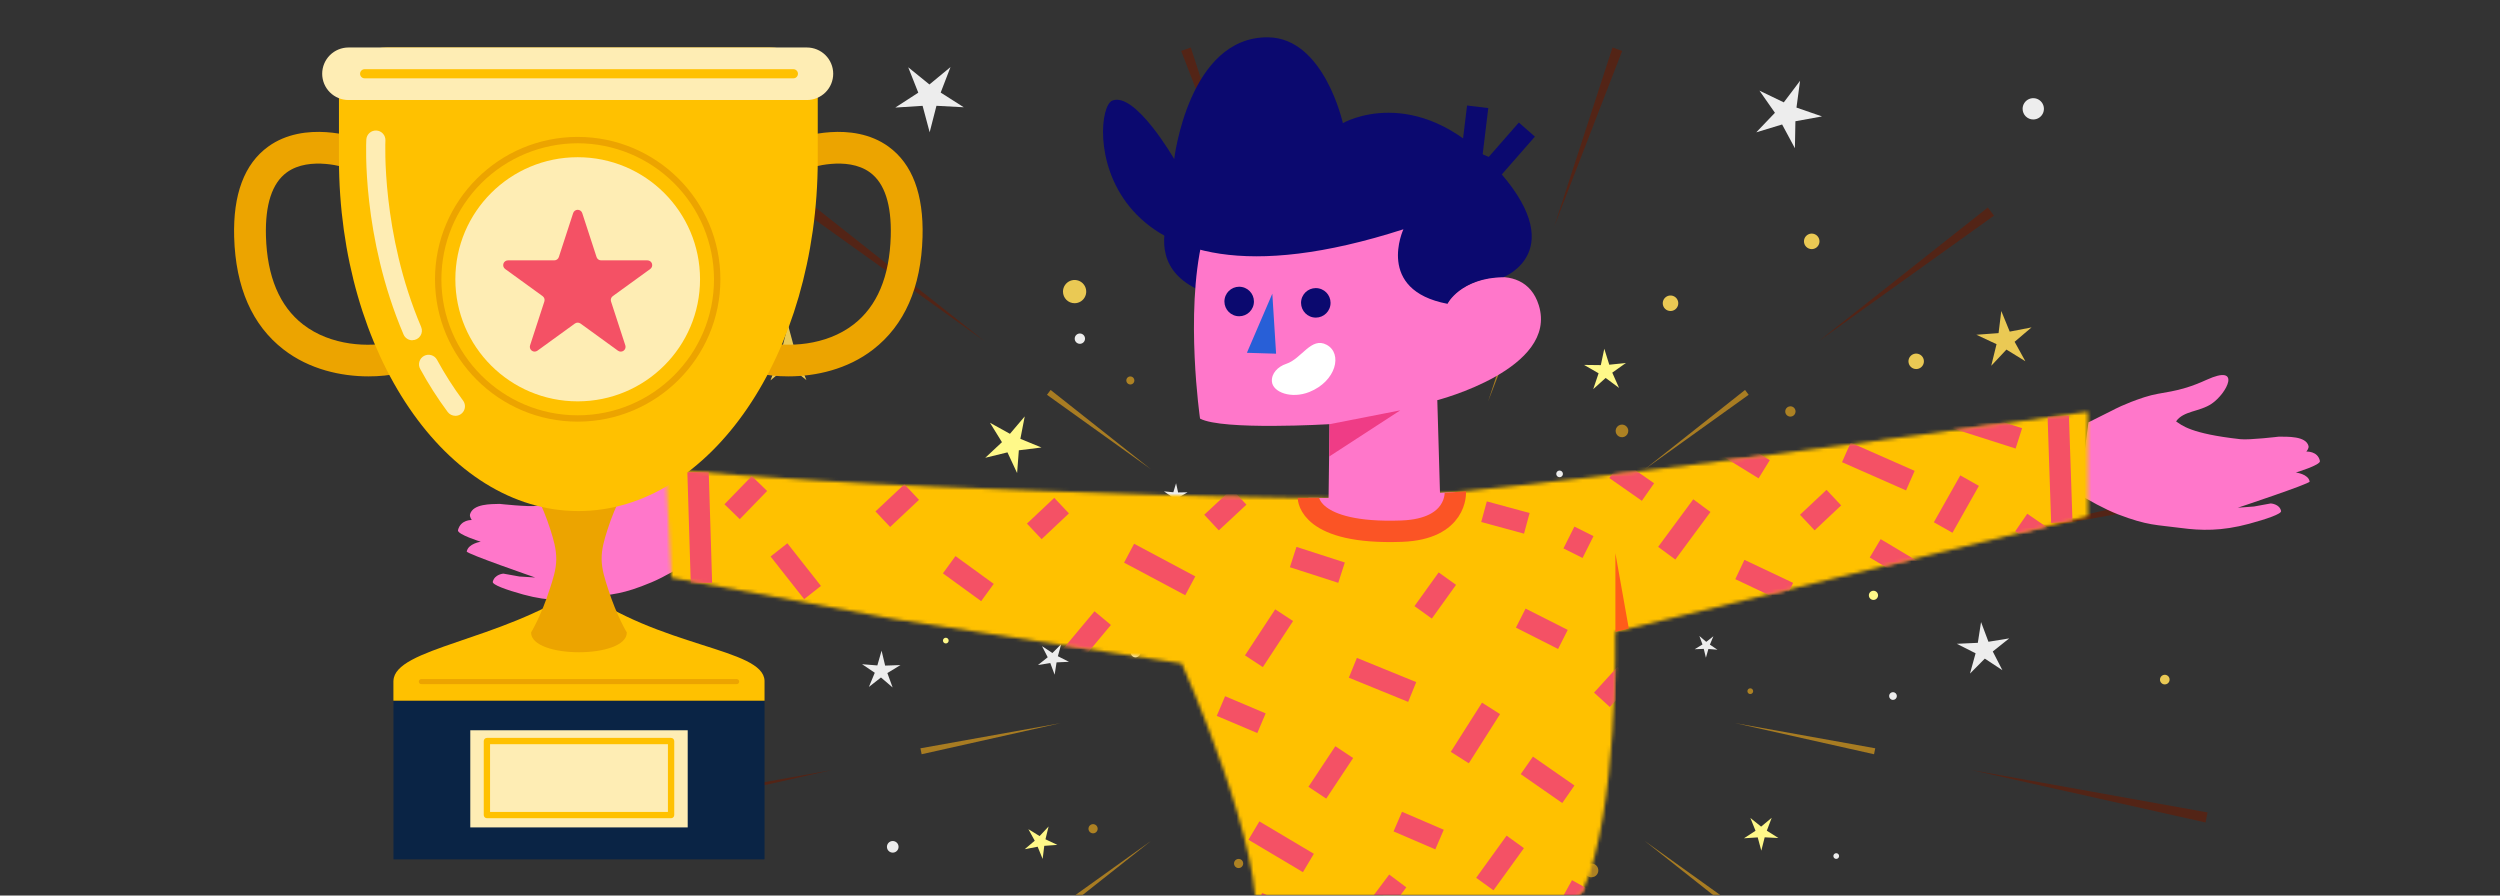 <svg width="737" height="264" viewBox="0 0 737 264" fill="none" xmlns="http://www.w3.org/2000/svg">
<rect x="0" y="0" width="737" height="264" fill="#333333" stroke="none"/>
<mask id="mask0_1531_3021" style="mask-type:alpha" maskUnits="userSpaceOnUse" x="0" y="0" width="737" height="264">
<rect width="737" height="264" fill="#F3F0F0"/>
</mask>
<g mask="url(#mask0_1531_3021)">
<g clip-path="url(#clip0_1531_3021)">
<path d="M440.813 75.834C441.735 75.834 442.482 75.087 442.482 74.165C442.482 73.243 441.735 72.496 440.813 72.496C439.892 72.496 439.145 73.243 439.145 74.165C439.145 75.087 439.892 75.834 440.813 75.834Z" fill="#EDEDED"/>
<path d="M375.259 87.023L385.438 118.278L373.57 87.622L375.259 87.023Z" fill="url(#paint0_linear_1531_3021)"/>
<path d="M309.728 114.961L339.295 138.343L308.648 116.384L309.728 114.961Z" fill="url(#paint1_linear_1531_3021)"/>
<path d="M271.697 163.904L312.651 173.073L271.344 165.652L271.697 163.904Z" fill="url(#paint2_linear_1531_3021)"/>
<path d="M271.344 220.603L312.651 213.182L271.697 222.35L271.344 220.603Z" fill="url(#paint3_linear_1531_3021)"/>
<path d="M308.648 269.861L339.295 247.912L309.728 271.295L308.648 269.861Z" fill="url(#paint4_linear_1531_3021)"/>
<path d="M514.434 271.295L484.867 247.912L515.514 269.861L514.434 271.295Z" fill="url(#paint5_linear_1531_3021)"/>
<path d="M552.465 222.35L511.512 213.172L552.819 220.593L552.465 222.35Z" fill="url(#paint6_linear_1531_3021)"/>
<path d="M552.807 165.652L511.5 173.073L552.454 163.895L552.807 165.652Z" fill="url(#paint7_linear_1531_3021)"/>
<path d="M515.506 116.384L484.859 138.343L514.436 114.961L515.506 116.384Z" fill="url(#paint8_linear_1531_3021)"/>
<path d="M450.579 87.622L438.711 118.288L448.9 87.023L450.579 87.622Z" fill="url(#paint9_linear_1531_3021)"/>
<path d="M413.446 119.428L408.567 116.993L405.22 121.303L406.025 115.904L400.891 114.048L406.27 113.145L406.447 107.697L408.969 112.537L414.211 111.015L410.383 114.912L413.446 119.428Z" fill="#EDEDED"/>
<path d="M499.602 191.389L501.889 189.986L500.966 187.473L502.998 189.22L505.109 187.561L504.078 190.045L506.306 191.537L503.636 191.321L502.9 193.893L502.272 191.291L499.602 191.389Z" fill="#EDEDED"/>
<path d="M315.137 195.101L311.476 195.268L310.906 198.9L309.62 195.454L305.988 196.053L308.864 193.756L307.186 190.487L310.249 192.51L312.84 189.908L311.858 193.452L315.137 195.101Z" fill="#EDEDED"/>
<path d="M348.591 149.16L346.51 147.314L344.291 148.983L345.41 146.44L343.133 144.85L345.901 145.115L346.706 142.465L347.305 145.174L350.083 145.125L347.678 146.529L348.591 149.16Z" fill="#EDEDED"/>
<path d="M412.443 142.741C412.441 143.075 412.341 143.4 412.154 143.677C411.967 143.953 411.703 144.168 411.394 144.294C411.085 144.42 410.746 144.452 410.419 144.386C410.093 144.32 409.793 144.158 409.557 143.922C409.322 143.685 409.162 143.384 409.098 143.057C409.034 142.73 409.068 142.391 409.196 142.083C409.324 141.775 409.54 141.512 409.818 141.327C410.095 141.142 410.421 141.043 410.755 141.043C410.977 141.043 411.198 141.087 411.403 141.172C411.609 141.258 411.795 141.383 411.952 141.541C412.109 141.699 412.233 141.886 412.317 142.092C412.402 142.298 412.444 142.519 412.443 142.741V142.741Z" fill="#EDEDED"/>
<path d="M501.967 159.585C501.967 159.779 501.91 159.969 501.802 160.131C501.694 160.292 501.541 160.418 501.361 160.492C501.182 160.566 500.984 160.586 500.794 160.548C500.604 160.51 500.429 160.417 500.291 160.279C500.154 160.142 500.061 159.967 500.023 159.777C499.985 159.586 500.004 159.389 500.079 159.209C500.153 159.03 500.279 158.877 500.44 158.769C500.602 158.661 500.791 158.604 500.986 158.604C501.246 158.604 501.496 158.707 501.68 158.891C501.864 159.075 501.967 159.325 501.967 159.585Z" fill="#EDEDED"/>
<path d="M542.165 252.36C542.165 252.584 542.076 252.798 541.918 252.957C541.759 253.115 541.545 253.204 541.321 253.204C541.097 253.204 540.882 253.115 540.724 252.957C540.566 252.798 540.477 252.584 540.477 252.36C540.477 252.136 540.566 251.921 540.724 251.763C540.882 251.605 541.097 251.516 541.321 251.516C541.545 251.516 541.759 251.605 541.918 251.763C542.076 251.921 542.165 252.136 542.165 252.36V252.36Z" fill="#EDEDED"/>
<path d="M431.692 258.112C431.69 258.278 431.639 258.441 431.545 258.578C431.451 258.716 431.319 258.822 431.164 258.885C431.01 258.947 430.841 258.962 430.677 258.929C430.514 258.895 430.365 258.814 430.248 258.696C430.131 258.577 430.051 258.427 430.019 258.263C429.988 258.1 430.005 257.93 430.069 257.777C430.133 257.623 430.241 257.492 430.38 257.399C430.519 257.307 430.682 257.258 430.848 257.258C430.96 257.258 431.07 257.28 431.173 257.323C431.276 257.366 431.37 257.429 431.448 257.509C431.527 257.588 431.589 257.682 431.631 257.786C431.673 257.889 431.694 258 431.692 258.112Z" fill="#EDEDED"/>
<path d="M326.287 186.659C326.661 186.659 326.964 186.356 326.964 185.982C326.964 185.608 326.661 185.305 326.287 185.305C325.913 185.305 325.609 185.608 325.609 185.982C325.609 186.356 325.913 186.659 326.287 186.659Z" fill="#EDEDED"/>
<path d="M318.346 101.356C319.186 101.356 319.867 100.674 319.867 99.834C319.867 98.994 319.186 98.312 318.346 98.312C317.505 98.312 316.824 98.994 316.824 99.834C316.824 100.674 317.505 101.356 318.346 101.356Z" fill="#EDEDED"/>
<path d="M366.493 117.738C367.426 117.738 368.181 116.982 368.181 116.05C368.181 115.117 367.426 114.361 366.493 114.361C365.561 114.361 364.805 115.117 364.805 116.05C364.805 116.982 365.561 117.738 366.493 117.738Z" fill="#EDEDED"/>
<path d="M460.748 139.698C460.748 139.893 460.691 140.082 460.583 140.244C460.475 140.405 460.322 140.531 460.142 140.605C459.963 140.68 459.766 140.699 459.575 140.661C459.385 140.623 459.21 140.53 459.073 140.393C458.935 140.255 458.842 140.08 458.804 139.89C458.766 139.7 458.786 139.502 458.86 139.323C458.934 139.143 459.06 138.99 459.221 138.882C459.383 138.774 459.573 138.717 459.767 138.717C460.027 138.717 460.277 138.82 460.461 139.004C460.645 139.188 460.748 139.438 460.748 139.698Z" fill="#EDEDED"/>
<path d="M459.407 193.579C459.407 193.802 459.318 194.017 459.16 194.176C459.002 194.334 458.787 194.423 458.563 194.423C458.339 194.423 458.124 194.334 457.966 194.176C457.808 194.017 457.719 193.802 457.719 193.579C457.719 193.355 457.808 193.14 457.966 192.982C458.124 192.823 458.339 192.734 458.563 192.734C458.787 192.734 459.002 192.823 459.16 192.982C459.318 193.14 459.407 193.355 459.407 193.579V193.579Z" fill="#EDEDED"/>
<path d="M307.029 131.922L300.354 132.747L299.843 139.461L296.997 133.355L290.449 134.956L295.377 130.352L291.843 124.629L297.733 127.888L302.091 122.754L300.805 129.37L307.029 131.922Z" fill="url(#paint10_linear_1531_3021)"/>
<path d="M520.206 147.128L516.967 146.912L516.113 150.054L515.317 146.903L512.078 147.07L514.827 145.332L513.668 142.299L516.162 144.38L518.684 142.338L517.487 145.352L520.206 147.128Z" fill="url(#paint11_linear_1531_3021)"/>
<path d="M514.121 247.127L517.527 244.908L516.016 241.139L519.176 243.691L522.298 241.09L520.855 244.889L524.281 247.048L520.227 246.842L519.235 250.779L518.175 246.862L514.121 247.127Z" fill="url(#paint12_linear_1531_3021)"/>
<path d="M415.132 266.22L412.197 265.13L410.558 267.8L410.686 264.659L407.633 263.923L410.656 263.079L410.421 259.957L412.158 262.558L415.054 261.371L413.11 263.825L415.132 266.22Z" fill="url(#paint13_linear_1531_3021)"/>
<path d="M307.369 253.213L305.897 249.611L302.078 250.347L305.043 247.844L303.168 244.438L306.476 246.479L309.126 243.643L308.203 247.422L311.718 249.071L307.85 249.356L307.369 253.213Z" fill="url(#paint14_linear_1531_3021)"/>
<path d="M477.301 114.362L473.345 111.417L469.684 114.716L471.264 110.043L466.984 107.579L471.922 107.638L472.943 102.809L474.415 107.52L479.323 107L475.299 109.857L477.301 114.362Z" fill="url(#paint15_linear_1531_3021)"/>
<path d="M278.825 189.692C279.291 189.692 279.669 189.314 279.669 188.848C279.669 188.382 279.291 188.004 278.825 188.004C278.358 188.004 277.98 188.382 277.98 188.848C277.98 189.314 278.358 189.692 278.825 189.692Z" fill="url(#paint16_linear_1531_3021)"/>
<path d="M323.587 244.427C323.558 244.765 323.404 245.08 323.154 245.309C322.904 245.539 322.577 245.666 322.237 245.666C321.898 245.666 321.571 245.539 321.321 245.309C321.071 245.08 320.917 244.765 320.888 244.427C320.872 244.24 320.895 244.052 320.955 243.874C321.016 243.697 321.113 243.534 321.24 243.395C321.367 243.257 321.521 243.147 321.693 243.071C321.864 242.996 322.05 242.957 322.237 242.957C322.425 242.957 322.611 242.996 322.782 243.071C322.954 243.147 323.108 243.257 323.235 243.395C323.362 243.534 323.459 243.697 323.52 243.874C323.58 244.052 323.603 244.24 323.587 244.427V244.427Z" fill="url(#paint17_linear_1531_3021)"/>
<path d="M366.494 254.558C366.494 254.827 366.414 255.09 366.264 255.314C366.114 255.537 365.9 255.711 365.651 255.812C365.402 255.914 365.128 255.939 364.865 255.884C364.601 255.829 364.36 255.697 364.171 255.505C363.983 255.313 363.857 255.069 363.808 254.804C363.759 254.539 363.79 254.266 363.897 254.019C364.004 253.772 364.182 253.563 364.409 253.417C364.635 253.272 364.9 253.198 365.169 253.203C365.523 253.211 365.86 253.357 366.108 253.61C366.356 253.864 366.495 254.204 366.494 254.558Z" fill="url(#paint18_linear_1531_3021)"/>
<path d="M471.185 256.591C471.185 256.993 471.066 257.386 470.842 257.721C470.618 258.055 470.3 258.315 469.928 258.469C469.557 258.622 469.147 258.662 468.753 258.583C468.359 258.504 467.997 258.309 467.713 258.024C467.429 257.739 467.236 257.376 467.159 256.981C467.082 256.586 467.123 256.177 467.279 255.806C467.434 255.435 467.696 255.118 468.031 254.896C468.367 254.674 468.761 254.557 469.163 254.559C469.429 254.559 469.693 254.611 469.939 254.713C470.185 254.816 470.408 254.966 470.596 255.154C470.784 255.343 470.933 255.567 471.034 255.814C471.135 256.06 471.186 256.324 471.185 256.591V256.591Z" fill="url(#paint19_linear_1531_3021)"/>
<path d="M516.829 203.758C516.829 203.925 516.779 204.088 516.687 204.227C516.594 204.366 516.462 204.474 516.308 204.538C516.154 204.602 515.984 204.619 515.82 204.586C515.656 204.554 515.506 204.473 515.388 204.355C515.27 204.237 515.189 204.087 515.157 203.923C515.124 203.759 515.141 203.589 515.205 203.435C515.269 203.281 515.377 203.149 515.516 203.056C515.655 202.964 515.818 202.914 515.985 202.914C516.209 202.914 516.423 203.003 516.582 203.161C516.74 203.32 516.829 203.534 516.829 203.758V203.758Z" fill="url(#paint20_linear_1531_3021)"/>
<path d="M552.296 176.862C553.044 176.862 553.651 176.255 553.651 175.507C553.651 174.759 553.044 174.152 552.296 174.152C551.548 174.152 550.941 174.759 550.941 175.507C550.941 176.255 551.548 176.862 552.296 176.862Z" fill="url(#paint21_linear_1531_3021)"/>
<path d="M529.328 121.301C529.328 121.602 529.239 121.897 529.071 122.147C528.903 122.398 528.665 122.593 528.387 122.707C528.108 122.822 527.802 122.852 527.506 122.792C527.211 122.733 526.94 122.587 526.727 122.373C526.515 122.159 526.371 121.887 526.313 121.592C526.256 121.296 526.287 120.99 526.404 120.712C526.52 120.434 526.717 120.197 526.969 120.031C527.22 119.865 527.515 119.777 527.817 119.779C528.016 119.779 528.213 119.819 528.397 119.895C528.581 119.972 528.748 120.084 528.889 120.226C529.029 120.367 529.141 120.535 529.216 120.719C529.291 120.904 529.33 121.102 529.328 121.301V121.301Z" fill="url(#paint22_linear_1531_3021)"/>
<path d="M480.019 127.025C480.021 127.395 479.913 127.757 479.709 128.065C479.505 128.373 479.214 128.614 478.872 128.756C478.531 128.899 478.155 128.936 477.793 128.865C477.43 128.793 477.097 128.615 476.835 128.354C476.574 128.092 476.396 127.759 476.324 127.396C476.253 127.034 476.291 126.658 476.433 126.317C476.575 125.976 476.816 125.684 477.124 125.48C477.432 125.276 477.794 125.168 478.164 125.17C478.655 125.173 479.126 125.369 479.473 125.716C479.82 126.064 480.017 126.534 480.019 127.025V127.025Z" fill="url(#paint23_linear_1531_3021)"/>
<path d="M332.039 112.162C332.039 112.398 332.109 112.628 332.24 112.823C332.371 113.019 332.557 113.171 332.775 113.261C332.992 113.35 333.232 113.373 333.462 113.327C333.693 113.28 333.905 113.166 334.07 112.999C334.236 112.832 334.348 112.619 334.393 112.388C334.438 112.157 334.413 111.918 334.321 111.701C334.23 111.484 334.076 111.299 333.88 111.17C333.683 111.041 333.452 110.973 333.217 110.975C333.062 110.975 332.908 111.005 332.764 111.065C332.62 111.125 332.49 111.213 332.381 111.323C332.271 111.434 332.185 111.565 332.126 111.709C332.067 111.853 332.038 112.007 332.039 112.162V112.162Z" fill="url(#paint24_linear_1531_3021)"/>
<path d="M650.195 242.465L581.059 226.975L650.793 239.51L650.195 242.465Z" fill="url(#paint25_linear_1531_3021)"/>
<path d="M650.793 146.746L581.059 159.271L650.195 143.791L650.793 146.746Z" fill="url(#paint26_linear_1531_3021)"/>
<path d="M587.824 63.573L536.082 100.629L586.008 61.168L587.824 63.573Z" fill="url(#paint27_linear_1531_3021)"/>
<path d="M478.213 15.011L458.188 66.772L475.366 14L478.213 15.011Z" fill="url(#paint28_linear_1531_3021)"/>
<path d="M351.044 14L368.232 66.772L348.207 15.011L351.044 14Z" fill="url(#paint29_linear_1531_3021)"/>
<path d="M240.406 61.168L290.322 100.629L238.59 63.573L240.406 61.168Z" fill="url(#paint30_linear_1531_3021)"/>
<path d="M176.216 143.791L245.352 159.271L175.617 146.746L176.216 143.791Z" fill="url(#paint31_linear_1531_3021)"/>
<path d="M175.617 239.51L245.352 226.984L176.216 242.474L175.617 239.51Z" fill="url(#paint32_linear_1531_3021)"/>
<path d="M265.455 196.063L261.597 198.419L263.148 202.669L259.712 199.724L256.149 202.512L257.887 198.33L254.137 195.808L258.642 196.171L259.889 191.822L260.939 196.22L265.455 196.063Z" fill="#EDEDED"/>
<path d="M576.867 189.791L583.061 189.506L584.013 183.381L586.193 189.192L592.318 188.191L587.469 192.058L590.306 197.575L585.123 194.159L580.754 198.567L582.404 192.589L576.867 189.791Z" fill="#EDEDED"/>
<path d="M530.66 23.816L529.6 31.718L537.129 34.32L529.286 35.743L529.139 43.704L525.369 36.695L517.742 39.012L523.249 33.25L518.685 26.722L525.86 30.177L530.66 23.816Z" fill="#EDEDED"/>
<path d="M267.742 19.83L273.995 24.905L280.209 19.771L277.313 27.291L284.116 31.62L276.067 31.188L274.064 38.992L271.983 31.198L263.934 31.708L270.707 27.32L267.742 19.83Z" fill="#EDEDED"/>
<path d="M261.469 249.679C261.464 249.451 261.504 249.225 261.588 249.013C261.671 248.801 261.796 248.608 261.955 248.446C262.115 248.283 262.305 248.154 262.514 248.065C262.724 247.977 262.95 247.932 263.177 247.932C263.633 247.932 264.07 248.113 264.392 248.435C264.714 248.757 264.895 249.194 264.895 249.649C264.895 249.875 264.851 250.098 264.764 250.305C264.678 250.513 264.551 250.702 264.391 250.861C264.232 251.019 264.042 251.145 263.834 251.23C263.626 251.316 263.402 251.359 263.177 251.358C262.729 251.358 262.299 251.182 261.98 250.868C261.66 250.554 261.477 250.127 261.469 249.679V249.679Z" fill="#EDEDED"/>
<path d="M193.602 93.119C193.6 92.931 193.636 92.745 193.707 92.571C193.778 92.397 193.883 92.239 194.015 92.106C194.147 91.973 194.305 91.867 194.478 91.795C194.651 91.723 194.837 91.686 195.025 91.686C195.213 91.686 195.399 91.723 195.572 91.795C195.745 91.867 195.903 91.973 196.035 92.106C196.167 92.239 196.272 92.397 196.343 92.571C196.414 92.745 196.45 92.931 196.448 93.119C196.448 93.496 196.298 93.858 196.031 94.125C195.764 94.392 195.402 94.542 195.025 94.542C194.647 94.542 194.285 94.392 194.018 94.125C193.752 93.858 193.602 93.496 193.602 93.119V93.119Z" fill="#EDEDED"/>
<path d="M380.102 83.421C380.1 83.137 380.182 82.859 380.339 82.622C380.496 82.384 380.719 82.199 380.982 82.09C381.244 81.98 381.533 81.951 381.812 82.006C382.091 82.061 382.347 82.197 382.548 82.398C382.749 82.599 382.886 82.856 382.941 83.135C382.996 83.413 382.967 83.702 382.857 83.965C382.747 84.227 382.562 84.451 382.325 84.607C382.088 84.764 381.809 84.847 381.525 84.845C381.147 84.845 380.785 84.695 380.518 84.428C380.252 84.161 380.102 83.799 380.102 83.421V83.421Z" fill="#EDEDED"/>
<path d="M596.266 32.09C596.264 31.468 596.447 30.86 596.791 30.342C597.135 29.824 597.626 29.419 598.2 29.18C598.775 28.942 599.407 28.878 600.017 28.999C600.628 29.12 601.188 29.42 601.628 29.86C602.068 30.299 602.367 30.86 602.488 31.47C602.609 32.081 602.546 32.713 602.307 33.287C602.068 33.862 601.664 34.352 601.146 34.697C600.628 35.041 600.019 35.224 599.397 35.222C598.567 35.222 597.77 34.892 597.183 34.305C596.596 33.717 596.266 32.921 596.266 32.09Z" fill="#EDEDED"/>
<path d="M556.91 205.191C556.91 204.966 556.977 204.746 557.102 204.559C557.227 204.372 557.405 204.226 557.613 204.139C557.821 204.053 558.05 204.031 558.271 204.075C558.492 204.119 558.695 204.227 558.854 204.386C559.013 204.546 559.122 204.748 559.166 204.969C559.21 205.19 559.187 205.419 559.101 205.627C559.015 205.835 558.869 206.013 558.681 206.138C558.494 206.263 558.274 206.33 558.049 206.33C557.747 206.33 557.457 206.21 557.244 205.997C557.03 205.783 556.91 205.493 556.91 205.191V205.191Z" fill="#EDEDED"/>
<path d="M333.336 192.353C333.338 192.071 333.424 191.796 333.582 191.563C333.741 191.33 333.965 191.149 334.226 191.043C334.487 190.937 334.774 190.912 335.05 190.97C335.326 191.027 335.579 191.165 335.776 191.367C335.973 191.568 336.106 191.824 336.158 192.101C336.21 192.378 336.179 192.664 336.068 192.923C335.957 193.182 335.771 193.403 335.535 193.556C335.298 193.71 335.022 193.79 334.74 193.786C334.364 193.781 334.005 193.627 333.742 193.359C333.479 193.09 333.333 192.729 333.336 192.353V192.353Z" fill="#EDEDED"/>
<path d="M240.934 101.954L235.192 105.704L237.734 112.064L232.404 107.765L227.133 112.143L229.577 105.743L223.785 102.091L230.627 102.435L232.306 95.789L234.092 102.405L240.934 101.954Z" fill="url(#paint33_linear_1531_3021)"/>
<path d="M408.047 69.736L413.004 71.572L415.782 67.066L415.566 72.357L420.71 73.604L415.615 75.027L416.018 80.309L413.083 75.901L408.184 77.913L411.463 73.761L408.047 69.736Z" fill="url(#paint34_linear_1531_3021)"/>
<path d="M589.981 91.686L592.465 97.762L598.904 96.515L593.908 100.756L597.078 106.498L591.493 103.053L587.017 107.833L588.578 101.463L582.629 98.685L589.176 98.204L589.981 91.686Z" fill="url(#paint35_linear_1531_3021)"/>
<path d="M636.758 200.343C636.758 200.062 636.841 199.787 636.998 199.552C637.154 199.318 637.376 199.136 637.636 199.028C637.897 198.921 638.183 198.892 638.459 198.947C638.735 199.002 638.989 199.138 639.188 199.337C639.387 199.536 639.522 199.789 639.577 200.066C639.632 200.342 639.604 200.628 639.496 200.888C639.388 201.148 639.206 201.37 638.972 201.527C638.738 201.683 638.463 201.767 638.181 201.767C637.804 201.767 637.442 201.617 637.175 201.35C636.908 201.083 636.758 200.721 636.758 200.343V200.343Z" fill="url(#paint36_linear_1531_3021)"/>
<path d="M562.613 106.518C562.613 106.067 562.747 105.627 562.997 105.252C563.247 104.878 563.603 104.586 564.019 104.414C564.435 104.241 564.893 104.196 565.335 104.284C565.777 104.372 566.182 104.589 566.501 104.907C566.819 105.226 567.036 105.632 567.124 106.073C567.212 106.515 567.167 106.973 566.995 107.389C566.822 107.805 566.53 108.161 566.156 108.411C565.781 108.661 565.341 108.795 564.891 108.795C564.287 108.795 563.707 108.555 563.28 108.128C562.853 107.701 562.613 107.122 562.613 106.518Z" fill="url(#paint37_linear_1531_3021)"/>
<path d="M490.18 89.408C490.178 88.955 490.311 88.512 490.561 88.134C490.812 87.756 491.169 87.462 491.587 87.287C492.005 87.113 492.466 87.067 492.911 87.155C493.355 87.243 493.764 87.461 494.084 87.781C494.405 88.102 494.623 88.51 494.711 88.955C494.799 89.399 494.752 89.86 494.578 90.278C494.404 90.697 494.109 91.054 493.731 91.304C493.354 91.555 492.91 91.688 492.457 91.686C491.853 91.686 491.274 91.446 490.847 91.019C490.42 90.592 490.18 90.012 490.18 89.408V89.408Z" fill="url(#paint38_linear_1531_3021)"/>
<path d="M531.809 71.16C531.807 70.707 531.939 70.264 532.189 69.887C532.439 69.51 532.796 69.215 533.214 69.04C533.631 68.866 534.092 68.819 534.536 68.906C534.98 68.993 535.389 69.21 535.71 69.53C536.03 69.849 536.249 70.257 536.338 70.701C536.427 71.145 536.383 71.605 536.21 72.023C536.037 72.442 535.744 72.8 535.368 73.052C534.991 73.303 534.549 73.438 534.096 73.438C533.491 73.438 532.911 73.198 532.482 72.771C532.053 72.344 531.811 71.765 531.809 71.16V71.16Z" fill="url(#paint39_linear_1531_3021)"/>
<path d="M313.367 85.963C313.367 85.285 313.568 84.623 313.945 84.06C314.321 83.496 314.856 83.057 315.482 82.798C316.108 82.539 316.797 82.471 317.461 82.603C318.126 82.735 318.736 83.061 319.216 83.54C319.695 84.02 320.021 84.63 320.153 85.295C320.285 85.959 320.217 86.648 319.958 87.274C319.699 87.9 319.26 88.435 318.696 88.811C318.133 89.188 317.471 89.389 316.793 89.389C316.343 89.39 315.897 89.302 315.481 89.131C315.064 88.959 314.686 88.707 314.368 88.388C314.049 88.07 313.797 87.692 313.625 87.276C313.454 86.859 313.366 86.413 313.367 85.963V85.963Z" fill="url(#paint40_linear_1531_3021)"/>
<path d="M236.379 175.291C236.379 174.913 236.529 174.551 236.796 174.284C237.063 174.017 237.425 173.867 237.802 173.867C238.18 173.867 238.542 174.017 238.809 174.284C239.076 174.551 239.226 174.913 239.226 175.291C239.226 175.668 239.076 176.03 238.809 176.297C238.542 176.564 238.18 176.714 237.802 176.714C237.425 176.714 237.063 176.564 236.796 176.297C236.529 176.03 236.379 175.668 236.379 175.291V175.291Z" fill="url(#paint41_linear_1531_3021)"/>
<path d="M174.203 222.871C174.203 222.265 174.444 221.683 174.873 221.254C175.302 220.825 175.884 220.584 176.49 220.584C176.79 220.584 177.087 220.643 177.364 220.758C177.641 220.873 177.893 221.042 178.104 221.254C178.316 221.467 178.483 221.719 178.597 221.997C178.711 222.274 178.769 222.571 178.768 222.871C178.768 223.475 178.528 224.054 178.101 224.481C177.674 224.909 177.094 225.149 176.49 225.149C176.19 225.15 175.893 225.092 175.616 224.978C175.338 224.864 175.086 224.697 174.874 224.485C174.661 224.273 174.492 224.022 174.377 223.745C174.262 223.468 174.203 223.171 174.203 222.871V222.871Z" fill="url(#paint42_linear_1531_3021)"/>
</g>
<path fill-rule="evenodd" clip-rule="evenodd" d="M615.666 124.511L622.919 120.883C622.919 120.883 626.264 119.025 632.075 117.123C637.887 115.221 641.405 116.122 650.557 111.944C660.944 107.201 656.534 115.947 651.981 119.028C648.428 121.432 643.691 121.064 641.507 124.226C643.209 125.331 645.626 127.829 660.456 129.473C663.115 129.767 671.78 128.727 671.78 128.727C674.37 128.749 679.776 128.52 680.546 131.465C680.737 132.195 679.913 133.126 679.913 133.126C679.913 133.126 683.296 132.904 683.913 135.912C684.156 137.095 676.817 139.298 676.817 139.298C676.817 139.298 680.515 139.723 680.885 141.968C680.99 142.602 659.712 149.674 659.712 149.674L664.495 149.314L669.403 148.415C669.403 148.415 672.034 148.543 672.461 150.653C672.63 151.491 668.21 153.012 663.017 154.416C654.937 156.602 648.899 156.443 642.906 155.645C635.664 154.68 633.219 155.004 624.379 151.627C620.732 150.233 615.236 147.242 612.898 145.668" fill="#FF77CA"/>
<path fill-rule="evenodd" clip-rule="evenodd" d="M202.328 143.107L195.474 139.443C195.474 139.443 192.326 137.561 186.772 135.677C181.218 133.794 177.729 134.801 169.057 130.598C159.214 125.827 162.974 134.897 167.226 138.036C170.545 140.487 175.189 140.015 177.125 143.283C175.395 144.471 172.881 147.128 158.305 149.12C155.691 149.477 147.299 148.548 147.299 148.548C144.77 148.619 139.508 148.478 138.573 151.574C138.342 152.342 139.088 153.299 139.088 153.299C139.088 153.299 135.799 153.131 135.01 156.289C134.699 157.53 141.726 159.701 141.726 159.701C141.726 159.701 138.09 160.214 137.589 162.569C137.447 163.235 157.774 170.243 157.774 170.243L153.129 169.954L148.394 169.103C148.394 169.103 145.819 169.286 145.271 171.502C145.053 172.382 149.273 173.891 154.253 175.265C162.004 177.404 167.907 177.126 173.806 176.181C180.934 175.039 183.3 175.333 192.137 171.637C195.783 170.112 201.333 166.882 203.713 165.192" fill="#FF77CA"/>
<mask id="mask1_1531_3021" style="mask-type:alpha" maskUnits="userSpaceOnUse" x="196" y="121" width="420" height="164">
<path fill-rule="evenodd" clip-rule="evenodd" d="M544.417 131.102C521.306 134.176 495.649 137.492 472.456 140.275V140.275C443.717 143.714 418.762 146.334 407.131 146.637V146.637C392.139 147.03 369.047 146.665 343.389 145.925V145.925C320.986 145.28 296.624 144.348 273.997 143.389V143.389C227.524 141.414 196.195 138.199 196.195 138.199V138.199L197.962 170.308L263.903 182.562L325.339 192.038L348.371 195.595C348.371 195.595 373.77 252.24 369.82 273.773V273.773C381.877 280.298 395.685 284.001 410.362 284.001V284.001C431.857 284.001 451.494 276.051 466.491 262.917V262.917C477.168 239.437 476.208 186.276 476.208 186.276V186.276L493.983 181.928L557.439 166.397L615.52 152.181V121.367C615.52 121.367 583.64 125.883 544.417 131.102" fill="white"/>
</mask>
<g mask="url(#mask1_1531_3021)">
<path fill-rule="evenodd" clip-rule="evenodd" d="M683.918 110.549V146.417L606.632 162.968L522.192 181.045L498.541 186.107C498.541 186.107 499.817 247.989 485.609 275.321C465.654 290.611 439.522 299.865 410.921 299.865C391.389 299.865 373.016 295.555 356.972 287.959C362.228 262.893 328.43 196.955 328.43 196.955L297.782 192.814L216.031 181.783L120.072 168.826L115.48 131.448C115.48 131.448 167.623 133.884 229.462 136.183C259.572 137.3 291.989 138.384 321.801 139.135C355.942 139.997 386.671 140.422 406.621 139.965C422.097 139.612 455.305 136.562 493.546 132.559C524.409 129.319 558.551 125.46 589.303 121.88C641.498 115.807 683.918 110.549 683.918 110.549" fill="#FFC100"/>
</g>
<mask id="mask2_1531_3021" style="mask-type:alpha" maskUnits="userSpaceOnUse" x="196" y="121" width="420" height="164">
<path fill-rule="evenodd" clip-rule="evenodd" d="M544.417 131.102C521.306 134.176 495.649 137.492 472.456 140.275V140.275C443.717 143.714 418.762 146.334 407.131 146.637V146.637C392.139 147.03 369.047 146.665 343.389 145.925V145.925C320.986 145.28 296.624 144.348 273.997 143.389V143.389C227.524 141.414 196.195 138.199 196.195 138.199V138.199L197.962 170.308L263.903 182.562L325.339 192.038L348.371 195.595C348.371 195.595 373.77 252.24 369.82 273.773V273.773C381.877 280.298 395.685 284.001 410.362 284.001V284.001C431.857 284.001 451.494 276.051 466.491 262.917V262.917C477.168 239.437 476.208 186.276 476.208 186.276V186.276L493.983 181.928L557.439 166.397L615.52 152.181V121.367C615.52 121.367 583.64 125.883 544.417 131.102" fill="white"/>
</mask>
<g mask="url(#mask2_1531_3021)">
<path d="M419.543 180.521L426.679 170.58" stroke="#F45165" stroke-width="6.3"/>
</g>
<mask id="mask3_1531_3021" style="mask-type:alpha" maskUnits="userSpaceOnUse" x="196" y="121" width="420" height="164">
<path fill-rule="evenodd" clip-rule="evenodd" d="M544.417 131.102C521.306 134.176 495.649 137.492 472.456 140.275V140.275C443.717 143.714 418.762 146.334 407.131 146.637V146.637C392.139 147.03 369.047 146.665 343.389 145.925V145.925C320.986 145.28 296.624 144.348 273.997 143.389V143.389C227.524 141.414 196.195 138.199 196.195 138.199V138.199L197.962 170.308L263.903 182.562L325.339 192.038L348.371 195.595C348.371 195.595 373.77 252.24 369.82 273.773V273.773C381.877 280.298 395.685 284.001 410.362 284.001V284.001C431.857 284.001 451.494 276.051 466.491 262.917V262.917C477.168 239.437 476.208 186.276 476.208 186.276V186.276L493.983 181.928L557.439 166.397L615.52 152.181V121.367C615.52 121.367 583.64 125.883 544.417 131.102" fill="white"/>
</mask>
<g mask="url(#mask3_1531_3021)">
<path d="M448.316 182.221L460.746 188.507" stroke="#F45165" stroke-width="6.3"/>
</g>
<mask id="mask4_1531_3021" style="mask-type:alpha" maskUnits="userSpaceOnUse" x="196" y="121" width="420" height="164">
<path fill-rule="evenodd" clip-rule="evenodd" d="M544.417 131.102C521.306 134.176 495.649 137.492 472.456 140.275V140.275C443.717 143.714 418.762 146.334 407.131 146.637V146.637C392.139 147.03 369.047 146.665 343.389 145.925V145.925C320.986 145.28 296.624 144.348 273.997 143.389V143.389C227.524 141.414 196.195 138.199 196.195 138.199V138.199L197.962 170.308L263.903 182.562L325.339 192.038L348.371 195.595C348.371 195.595 373.77 252.24 369.82 273.773V273.773C381.877 280.298 395.685 284.001 410.362 284.001V284.001C431.857 284.001 451.494 276.051 466.491 262.917V262.917C477.168 239.437 476.208 186.276 476.208 186.276V186.276L493.983 181.928L557.439 166.397L615.52 152.181V121.367C615.52 121.367 583.64 125.883 544.417 131.102" fill="white"/>
</mask>
<g mask="url(#mask4_1531_3021)">
<path d="M229.641 162.109L239.538 174.683" stroke="#F45165" stroke-width="6.3"/>
</g>
<mask id="mask5_1531_3021" style="mask-type:alpha" maskUnits="userSpaceOnUse" x="196" y="121" width="420" height="164">
<path fill-rule="evenodd" clip-rule="evenodd" d="M544.417 131.102C521.306 134.176 495.649 137.492 472.456 140.275V140.275C443.717 143.714 418.762 146.334 407.131 146.637V146.637C392.139 147.03 369.047 146.665 343.389 145.925V145.925C320.986 145.28 296.624 144.348 273.997 143.389V143.389C227.524 141.414 196.195 138.199 196.195 138.199V138.199L197.962 170.308L263.903 182.562L325.339 192.038L348.371 195.595C348.371 195.595 373.77 252.24 369.82 273.773V273.773C381.877 280.298 395.685 284.001 410.362 284.001V284.001C431.857 284.001 451.494 276.051 466.491 262.917V262.917C477.168 239.437 476.208 186.276 476.208 186.276V186.276L493.983 181.928L557.439 166.397L615.52 152.181V121.367C615.52 121.367 583.64 125.883 544.417 131.102" fill="white"/>
</mask>
<g mask="url(#mask5_1531_3021)">
<path d="M260.25 153.058L268.766 145.055" stroke="#F45165" stroke-width="6.3"/>
</g>
<mask id="mask6_1531_3021" style="mask-type:alpha" maskUnits="userSpaceOnUse" x="196" y="121" width="420" height="164">
<path fill-rule="evenodd" clip-rule="evenodd" d="M544.417 131.102C521.306 134.176 495.649 137.492 472.456 140.275V140.275C443.717 143.714 418.762 146.334 407.131 146.637V146.637C392.139 147.03 369.047 146.665 343.389 145.925V145.925C320.986 145.28 296.624 144.348 273.997 143.389V143.389C227.524 141.414 196.195 138.199 196.195 138.199V138.199L197.962 170.308L263.903 182.562L325.339 192.038L348.371 195.595C348.371 195.595 373.77 252.24 369.82 273.773V273.773C381.877 280.298 395.685 284.001 410.362 284.001V284.001C431.857 284.001 451.494 276.051 466.491 262.917V262.917C477.168 239.437 476.208 186.276 476.208 186.276V186.276L493.983 181.928L557.439 166.397L615.52 152.181V121.367C615.52 121.367 583.64 125.883 544.417 131.102" fill="white"/>
</mask>
<g mask="url(#mask6_1531_3021)">
<path d="M223.884 142.543L215.828 150.854" stroke="#F45165" stroke-width="6.3"/>
</g>
<mask id="mask7_1531_3021" style="mask-type:alpha" maskUnits="userSpaceOnUse" x="196" y="121" width="420" height="164">
<path fill-rule="evenodd" clip-rule="evenodd" d="M544.417 131.102C521.306 134.176 495.649 137.492 472.456 140.275V140.275C443.717 143.714 418.762 146.334 407.131 146.637V146.637C392.139 147.03 369.047 146.665 343.389 145.925V145.925C320.986 145.28 296.624 144.348 273.997 143.389V143.389C227.524 141.414 196.195 138.199 196.195 138.199V138.199L197.962 170.308L263.903 182.562L325.339 192.038L348.371 195.595C348.371 195.595 373.77 252.24 369.82 273.773V273.773C381.877 280.298 395.685 284.001 410.362 284.001V284.001C431.857 284.001 451.494 276.051 466.491 262.917V262.917C477.168 239.437 476.208 186.276 476.208 186.276V186.276L493.983 181.928L557.439 166.397L615.52 152.181V121.367C615.52 121.367 583.64 125.883 544.417 131.102" fill="white"/>
</mask>
<g mask="url(#mask7_1531_3021)">
<path d="M279.82 166.477L291.099 174.676" stroke="#F45165" stroke-width="6.3"/>
</g>
<mask id="mask8_1531_3021" style="mask-type:alpha" maskUnits="userSpaceOnUse" x="196" y="121" width="420" height="164">
<path fill-rule="evenodd" clip-rule="evenodd" d="M544.417 131.102C521.306 134.176 495.649 137.492 472.456 140.275V140.275C443.717 143.714 418.762 146.334 407.131 146.637V146.637C392.139 147.03 369.047 146.665 343.389 145.925V145.925C320.986 145.28 296.624 144.348 273.997 143.389V143.389C227.524 141.414 196.195 138.199 196.195 138.199V138.199L197.962 170.308L263.903 182.562L325.339 192.038L348.371 195.595C348.371 195.595 373.77 252.24 369.82 273.773V273.773C381.877 280.298 395.685 284.001 410.362 284.001V284.001C431.857 284.001 451.494 276.051 466.491 262.917V262.917C477.168 239.437 476.208 186.276 476.208 186.276V186.276L493.983 181.928L557.439 166.397L615.52 152.181V121.367C615.52 121.367 583.64 125.883 544.417 131.102" fill="white"/>
</mask>
<g mask="url(#mask8_1531_3021)">
<path d="M304.902 156.649L312.959 149.059" stroke="#F45165" stroke-width="6.3"/>
</g>
<mask id="mask9_1531_3021" style="mask-type:alpha" maskUnits="userSpaceOnUse" x="196" y="121" width="420" height="164">
<path fill-rule="evenodd" clip-rule="evenodd" d="M544.417 131.102C521.306 134.176 495.649 137.492 472.456 140.275V140.275C443.717 143.714 418.762 146.334 407.131 146.637V146.637C392.139 147.03 369.047 146.665 343.389 145.925V145.925C320.986 145.28 296.624 144.348 273.997 143.389V143.389C227.524 141.414 196.195 138.199 196.195 138.199V138.199L197.962 170.308L263.903 182.562L325.339 192.038L348.371 195.595C348.371 195.595 373.77 252.24 369.82 273.773V273.773C381.877 280.298 395.685 284.001 410.362 284.001V284.001C431.857 284.001 451.494 276.051 466.491 262.917V262.917C477.168 239.437 476.208 186.276 476.208 186.276V186.276L493.983 181.928L557.439 166.397L615.52 152.181V121.367C615.52 121.367 583.64 125.883 544.417 131.102" fill="white"/>
</mask>
<g mask="url(#mask9_1531_3021)">
<path d="M325.082 182.221L314.578 194.794" stroke="#F45165" stroke-width="6.3"/>
</g>
<mask id="mask10_1531_3021" style="mask-type:alpha" maskUnits="userSpaceOnUse" x="196" y="121" width="420" height="164">
<path fill-rule="evenodd" clip-rule="evenodd" d="M544.417 131.102C521.306 134.176 495.649 137.492 472.456 140.275V140.275C443.717 143.714 418.762 146.334 407.131 146.637V146.637C392.139 147.03 369.047 146.665 343.389 145.925V145.925C320.986 145.28 296.624 144.348 273.997 143.389V143.389C227.524 141.414 196.195 138.199 196.195 138.199V138.199L197.962 170.308L263.903 182.562L325.339 192.038L348.371 195.595C348.371 195.595 373.77 252.24 369.82 273.773V273.773C381.877 280.298 395.685 284.001 410.362 284.001V284.001C431.857 284.001 451.494 276.051 466.491 262.917V262.917C477.168 239.437 476.208 186.276 476.208 186.276V186.276L493.983 181.928L557.439 166.397L615.52 152.181V121.367C615.52 121.367 583.64 125.883 544.417 131.102" fill="white"/>
</mask>
<g mask="url(#mask10_1531_3021)">
<path d="M332.855 163.086L350.89 172.696" stroke="#F45165" stroke-width="6.3"/>
</g>
<mask id="mask11_1531_3021" style="mask-type:alpha" maskUnits="userSpaceOnUse" x="196" y="121" width="420" height="164">
<path fill-rule="evenodd" clip-rule="evenodd" d="M544.417 131.102C521.306 134.176 495.649 137.492 472.456 140.275V140.275C443.717 143.714 418.762 146.334 407.131 146.637V146.637C392.139 147.03 369.047 146.665 343.389 145.925V145.925C320.986 145.28 296.624 144.348 273.997 143.389V143.389C227.524 141.414 196.195 138.199 196.195 138.199V138.199L197.962 170.308L263.903 182.562L325.339 192.038L348.371 195.595C348.371 195.595 373.77 252.24 369.82 273.773V273.773C381.877 280.298 395.685 284.001 410.362 284.001V284.001C431.857 284.001 451.494 276.051 466.491 262.917V262.917C477.168 239.437 476.208 186.276 476.208 186.276V186.276L493.983 181.928L557.439 166.397L615.52 152.181V121.367C615.52 121.367 583.64 125.883 544.417 131.102" fill="white"/>
</mask>
<g mask="url(#mask11_1531_3021)">
<path d="M357.156 154.048L365.297 146.471" stroke="#F45165" stroke-width="6.3"/>
</g>
<mask id="mask12_1531_3021" style="mask-type:alpha" maskUnits="userSpaceOnUse" x="196" y="121" width="420" height="164">
<path fill-rule="evenodd" clip-rule="evenodd" d="M544.417 131.102C521.306 134.176 495.649 137.492 472.456 140.275V140.275C443.717 143.714 418.762 146.334 407.131 146.637V146.637C392.139 147.03 369.047 146.665 343.389 145.925V145.925C320.986 145.28 296.624 144.348 273.997 143.389V143.389C227.524 141.414 196.195 138.199 196.195 138.199V138.199L197.962 170.308L263.903 182.562L325.339 192.038L348.371 195.595C348.371 195.595 373.77 252.24 369.82 273.773V273.773C381.877 280.298 395.685 284.001 410.362 284.001V284.001C431.857 284.001 451.494 276.051 466.491 262.917V262.917C477.168 239.437 476.208 186.276 476.208 186.276V186.276L493.983 181.928L557.439 166.397L615.52 152.181V121.367C615.52 121.367 583.64 125.883 544.417 131.102" fill="white"/>
</mask>
<g mask="url(#mask12_1531_3021)">
<path d="M378.565 181.354L369.652 194.934" stroke="#F45165" stroke-width="6.3"/>
</g>
<mask id="mask13_1531_3021" style="mask-type:alpha" maskUnits="userSpaceOnUse" x="196" y="121" width="420" height="164">
<path fill-rule="evenodd" clip-rule="evenodd" d="M544.417 131.102C521.306 134.176 495.649 137.492 472.456 140.275V140.275C443.717 143.714 418.762 146.334 407.131 146.637V146.637C392.139 147.03 369.047 146.665 343.389 145.925V145.925C320.986 145.28 296.624 144.348 273.997 143.389V143.389C227.524 141.414 196.195 138.199 196.195 138.199V138.199L197.962 170.308L263.903 182.562L325.339 192.038L348.371 195.595C348.371 195.595 373.77 252.24 369.82 273.773V273.773C381.877 280.298 395.685 284.001 410.362 284.001V284.001C431.857 284.001 451.494 276.051 466.491 262.917V262.917C477.168 239.437 476.208 186.276 476.208 186.276V186.276L493.983 181.928L557.439 166.397L615.52 152.181V121.367C615.52 121.367 583.64 125.883 544.417 131.102" fill="white"/>
</mask>
<g mask="url(#mask13_1531_3021)">
<path d="M398.824 196.865L416.317 204.001" stroke="#F45165" stroke-width="6.3"/>
</g>
<mask id="mask14_1531_3021" style="mask-type:alpha" maskUnits="userSpaceOnUse" x="196" y="121" width="420" height="164">
<path fill-rule="evenodd" clip-rule="evenodd" d="M544.417 131.102C521.306 134.176 495.649 137.492 472.456 140.275V140.275C443.717 143.714 418.762 146.334 407.131 146.637V146.637C392.139 147.03 369.047 146.665 343.389 145.925V145.925C320.986 145.28 296.624 144.348 273.997 143.389V143.389C227.524 141.414 196.195 138.199 196.195 138.199V138.199L197.962 170.308L263.903 182.562L325.339 192.038L348.371 195.595C348.371 195.595 373.77 252.24 369.82 273.773V273.773C381.877 280.298 395.685 284.001 410.362 284.001V284.001C431.857 284.001 451.494 276.051 466.491 262.917V262.917C477.168 239.437 476.208 186.276 476.208 186.276V186.276L493.983 181.928L557.439 166.397L615.52 152.181V121.367C615.52 121.367 583.64 125.883 544.417 131.102" fill="white"/>
</mask>
<g mask="url(#mask14_1531_3021)">
<path d="M439.555 208.83L430.348 223.331" stroke="#F45165" stroke-width="6.3"/>
</g>
<mask id="mask15_1531_3021" style="mask-type:alpha" maskUnits="userSpaceOnUse" x="196" y="121" width="420" height="164">
<path fill-rule="evenodd" clip-rule="evenodd" d="M544.417 131.102C521.306 134.176 495.649 137.492 472.456 140.275V140.275C443.717 143.714 418.762 146.334 407.131 146.637V146.637C392.139 147.03 369.047 146.665 343.389 145.925V145.925C320.986 145.28 296.624 144.348 273.997 143.389V143.389C227.524 141.414 196.195 138.199 196.195 138.199V138.199L197.962 170.308L263.903 182.562L325.339 192.038L348.371 195.595C348.371 195.595 373.77 252.24 369.82 273.773V273.773C381.877 280.298 395.685 284.001 410.362 284.001V284.001C431.857 284.001 451.494 276.051 466.491 262.917V262.917C477.168 239.437 476.208 186.276 476.208 186.276V186.276L493.983 181.928L557.439 166.397L615.52 152.181V121.367C615.52 121.367 583.64 125.883 544.417 131.102" fill="white"/>
</mask>
<g mask="url(#mask15_1531_3021)">
<path d="M450.109 225.633L462.352 234.15" stroke="#F45165" stroke-width="6.3"/>
</g>
<mask id="mask16_1531_3021" style="mask-type:alpha" maskUnits="userSpaceOnUse" x="196" y="121" width="420" height="164">
<path fill-rule="evenodd" clip-rule="evenodd" d="M544.417 131.102C521.306 134.176 495.649 137.492 472.456 140.275V140.275C443.717 143.714 418.762 146.334 407.131 146.637V146.637C392.139 147.03 369.047 146.665 343.389 145.925V145.925C320.986 145.28 296.624 144.348 273.997 143.389V143.389C227.524 141.414 196.195 138.199 196.195 138.199V138.199L197.962 170.308L263.903 182.562L325.339 192.038L348.371 195.595C348.371 195.595 373.77 252.24 369.82 273.773V273.773C381.877 280.298 395.685 284.001 410.362 284.001V284.001C431.857 284.001 451.494 276.051 466.491 262.917V262.917C477.168 239.437 476.208 186.276 476.208 186.276V186.276L493.983 181.928L557.439 166.397L615.52 152.181V121.367C615.52 121.367 583.64 125.883 544.417 131.102" fill="white"/>
</mask>
<g mask="url(#mask16_1531_3021)">
<path d="M396.282 221.725L388.348 233.694" stroke="#F45165" stroke-width="6.3"/>
</g>
<mask id="mask17_1531_3021" style="mask-type:alpha" maskUnits="userSpaceOnUse" x="196" y="121" width="420" height="164">
<path fill-rule="evenodd" clip-rule="evenodd" d="M544.417 131.102C521.306 134.176 495.649 137.492 472.456 140.275V140.275C443.717 143.714 418.762 146.334 407.131 146.637V146.637C392.139 147.03 369.047 146.665 343.389 145.925V145.925C320.986 145.28 296.624 144.348 273.997 143.389V143.389C227.524 141.414 196.195 138.199 196.195 138.199V138.199L197.962 170.308L263.903 182.562L325.339 192.038L348.371 195.595C348.371 195.595 373.77 252.24 369.82 273.773V273.773C381.877 280.298 395.685 284.001 410.362 284.001V284.001C431.857 284.001 451.494 276.051 466.491 262.917V262.917C477.168 239.437 476.208 186.276 476.208 186.276V186.276L493.983 181.928L557.439 166.397L615.52 152.181V121.367C615.52 121.367 583.64 125.883 544.417 131.102" fill="white"/>
</mask>
<g mask="url(#mask17_1531_3021)">
<path d="M446.7 248.191L437.723 260.621" stroke="#F45165" stroke-width="6.3"/>
</g>
<mask id="mask18_1531_3021" style="mask-type:alpha" maskUnits="userSpaceOnUse" x="196" y="121" width="420" height="164">
<path fill-rule="evenodd" clip-rule="evenodd" d="M544.417 131.102C521.306 134.176 495.649 137.492 472.456 140.275V140.275C443.717 143.714 418.762 146.334 407.131 146.637V146.637C392.139 147.03 369.047 146.665 343.389 145.925V145.925C320.986 145.28 296.624 144.348 273.997 143.389V143.389C227.524 141.414 196.195 138.199 196.195 138.199V138.199L197.962 170.308L263.903 182.562L325.339 192.038L348.371 195.595C348.371 195.595 373.77 252.24 369.82 273.773V273.773C381.877 280.298 395.685 284.001 410.362 284.001V284.001C431.857 284.001 451.494 276.051 466.491 262.917V262.917C477.168 239.437 476.208 186.276 476.208 186.276V186.276L493.983 181.928L557.439 166.397L615.52 152.181V121.367C615.52 121.367 583.64 125.883 544.417 131.102" fill="white"/>
</mask>
<g mask="url(#mask18_1531_3021)">
<path d="M424.376 247.503L412.066 242.209" stroke="#F45165" stroke-width="6.3"/>
</g>
<mask id="mask19_1531_3021" style="mask-type:alpha" maskUnits="userSpaceOnUse" x="196" y="121" width="420" height="164">
<path fill-rule="evenodd" clip-rule="evenodd" d="M544.417 131.102C521.306 134.176 495.649 137.492 472.456 140.275V140.275C443.717 143.714 418.762 146.334 407.131 146.637V146.637C392.139 147.03 369.047 146.665 343.389 145.925V145.925C320.986 145.28 296.624 144.348 273.997 143.389V143.389C227.524 141.414 196.195 138.199 196.195 138.199V138.199L197.962 170.308L263.903 182.562L325.339 192.038L348.371 195.595C348.371 195.595 373.77 252.24 369.82 273.773V273.773C381.877 280.298 395.685 284.001 410.362 284.001V284.001C431.857 284.001 451.494 276.051 466.491 262.917V262.917C477.168 239.437 476.208 186.276 476.208 186.276V186.276L493.983 181.928L557.439 166.397L615.52 152.181V121.367C615.52 121.367 583.64 125.883 544.417 131.102" fill="white"/>
</mask>
<g mask="url(#mask19_1531_3021)">
<path d="M412.057 259.699L403.109 271.668" stroke="#F45165" stroke-width="6.3"/>
</g>
<mask id="mask20_1531_3021" style="mask-type:alpha" maskUnits="userSpaceOnUse" x="196" y="121" width="420" height="164">
<path fill-rule="evenodd" clip-rule="evenodd" d="M544.417 131.102C521.306 134.176 495.649 137.492 472.456 140.275V140.275C443.717 143.714 418.762 146.334 407.131 146.637V146.637C392.139 147.03 369.047 146.665 343.389 145.925V145.925C320.986 145.28 296.624 144.348 273.997 143.389V143.389C227.524 141.414 196.195 138.199 196.195 138.199V138.199L197.962 170.308L263.903 182.562L325.339 192.038L348.371 195.595C348.371 195.595 373.77 252.24 369.82 273.773V273.773C381.877 280.298 395.685 284.001 410.362 284.001V284.001C431.857 284.001 451.494 276.051 466.491 262.917V262.917C477.168 239.437 476.208 186.276 476.208 186.276V186.276L493.983 181.928L557.439 166.397L615.52 152.181V121.367C615.52 121.367 583.64 125.883 544.417 131.102" fill="white"/>
</mask>
<g mask="url(#mask20_1531_3021)">
<path d="M385.714 254.406L369.652 244.854" stroke="#F45165" stroke-width="6.3"/>
</g>
<mask id="mask21_1531_3021" style="mask-type:alpha" maskUnits="userSpaceOnUse" x="196" y="121" width="420" height="164">
<path fill-rule="evenodd" clip-rule="evenodd" d="M544.417 131.102C521.306 134.176 495.649 137.492 472.456 140.275V140.275C443.717 143.714 418.762 146.334 407.131 146.637V146.637C392.139 147.03 369.047 146.665 343.389 145.925V145.925C320.986 145.28 296.624 144.348 273.997 143.389V143.389C227.524 141.414 196.195 138.199 196.195 138.199V138.199L197.962 170.308L263.903 182.562L325.339 192.038L348.371 195.595C348.371 195.595 373.77 252.24 369.82 273.773V273.773C381.877 280.298 395.685 284.001 410.362 284.001V284.001C431.857 284.001 451.494 276.051 466.491 262.917V262.917C477.168 239.437 476.208 186.276 476.208 186.276V186.276L493.983 181.928L557.439 166.397L615.52 152.181V121.367C615.52 121.367 583.64 125.883 544.417 131.102" fill="white"/>
</mask>
<g mask="url(#mask21_1531_3021)">
<path d="M371.885 213.206L359.93 208.143" stroke="#F45165" stroke-width="6.3"/>
</g>
<mask id="mask22_1531_3021" style="mask-type:alpha" maskUnits="userSpaceOnUse" x="196" y="121" width="420" height="164">
<path fill-rule="evenodd" clip-rule="evenodd" d="M544.417 131.102C521.306 134.176 495.649 137.492 472.456 140.275V140.275C443.717 143.714 418.762 146.334 407.131 146.637V146.637C392.139 147.03 369.047 146.665 343.389 145.925V145.925C320.986 145.28 296.624 144.348 273.997 143.389V143.389C227.524 141.414 196.195 138.199 196.195 138.199V138.199L197.962 170.308L263.903 182.562L325.339 192.038L348.371 195.595C348.371 195.595 373.77 252.24 369.82 273.773V273.773C381.877 280.298 395.685 284.001 410.362 284.001V284.001C431.857 284.001 451.494 276.051 466.491 262.917V262.917C477.168 239.437 476.208 186.276 476.208 186.276V186.276L493.983 181.928L557.439 166.397L615.52 152.181V121.367C615.52 121.367 583.64 125.883 544.417 131.102" fill="white"/>
</mask>
<g mask="url(#mask22_1531_3021)">
<path d="M461.895 262.232L474.784 269.368" stroke="#F45165" stroke-width="6.3"/>
</g>
<mask id="mask23_1531_3021" style="mask-type:alpha" maskUnits="userSpaceOnUse" x="196" y="121" width="420" height="164">
<path fill-rule="evenodd" clip-rule="evenodd" d="M544.417 131.102C521.306 134.176 495.649 137.492 472.456 140.275V140.275C443.717 143.714 418.762 146.334 407.131 146.637V146.637C392.139 147.03 369.047 146.665 343.389 145.925V145.925C320.986 145.28 296.624 144.348 273.997 143.389V143.389C227.524 141.414 196.195 138.199 196.195 138.199V138.199L197.962 170.308L263.903 182.562L325.339 192.038L348.371 195.595C348.371 195.595 373.77 252.24 369.82 273.773V273.773C381.877 280.298 395.685 284.001 410.362 284.001V284.001C431.857 284.001 451.494 276.051 466.491 262.917V262.917C477.168 239.437 476.208 186.276 476.208 186.276V186.276L493.983 181.928L557.439 166.397L615.52 152.181V121.367C615.52 121.367 583.64 125.883 544.417 131.102" fill="white"/>
</mask>
<g mask="url(#mask23_1531_3021)">
<path d="M374.947 264.533L367.578 280.876" stroke="#F45165" stroke-width="6.3"/>
</g>
<mask id="mask24_1531_3021" style="mask-type:alpha" maskUnits="userSpaceOnUse" x="196" y="121" width="420" height="164">
<path fill-rule="evenodd" clip-rule="evenodd" d="M544.417 131.102C521.306 134.176 495.649 137.492 472.456 140.275V140.275C443.717 143.714 418.762 146.334 407.131 146.637V146.637C392.139 147.03 369.047 146.665 343.389 145.925V145.925C320.986 145.28 296.624 144.348 273.997 143.389V143.389C227.524 141.414 196.195 138.199 196.195 138.199V138.199L197.962 170.308L263.903 182.562L325.339 192.038L348.371 195.595C348.371 195.595 373.77 252.24 369.82 273.773V273.773C381.877 280.298 395.685 284.001 410.362 284.001V284.001C431.857 284.001 451.494 276.051 466.491 262.917V262.917C477.168 239.437 476.208 186.276 476.208 186.276V186.276L493.983 181.928L557.439 166.397L615.52 152.181V121.367C615.52 121.367 583.64 125.883 544.417 131.102" fill="white"/>
</mask>
<g mask="url(#mask24_1531_3021)">
<path d="M472.25 206.298L479.156 198.721" stroke="#F45165" stroke-width="6.3"/>
</g>
<mask id="mask25_1531_3021" style="mask-type:alpha" maskUnits="userSpaceOnUse" x="196" y="121" width="420" height="164">
<path fill-rule="evenodd" clip-rule="evenodd" d="M544.417 131.102C521.306 134.176 495.649 137.492 472.456 140.275V140.275C443.717 143.714 418.762 146.334 407.131 146.637V146.637C392.139 147.03 369.047 146.665 343.389 145.925V145.925C320.986 145.28 296.624 144.348 273.997 143.389V143.389C227.524 141.414 196.195 138.199 196.195 138.199V138.199L197.962 170.308L263.903 182.562L325.339 192.038L348.371 195.595C348.371 195.595 373.77 252.24 369.82 273.773V273.773C381.877 280.298 395.685 284.001 410.362 284.001V284.001C431.857 284.001 451.494 276.051 466.491 262.917V262.917C477.168 239.437 476.208 186.276 476.208 186.276V186.276L493.983 181.928L557.439 166.397L615.52 152.181V121.367C615.52 121.367 583.64 125.883 544.417 131.102" fill="white"/>
</mask>
<g mask="url(#mask25_1531_3021)">
<path d="M463.723 163.083L466.945 156.646" stroke="#F45165" stroke-width="6.3"/>
</g>
<mask id="mask26_1531_3021" style="mask-type:alpha" maskUnits="userSpaceOnUse" x="196" y="121" width="420" height="164">
<path fill-rule="evenodd" clip-rule="evenodd" d="M544.417 131.102C521.306 134.176 495.649 137.492 472.456 140.275V140.275C443.717 143.714 418.762 146.334 407.131 146.637V146.637C392.139 147.03 369.047 146.665 343.389 145.925V145.925C320.986 145.28 296.624 144.348 273.997 143.389V143.389C227.524 141.414 196.195 138.199 196.195 138.199V138.199L197.962 170.308L263.903 182.562L325.339 192.038L348.371 195.595C348.371 195.595 373.77 252.24 369.82 273.773V273.773C381.877 280.298 395.685 284.001 410.362 284.001V284.001C431.857 284.001 451.494 276.051 466.491 262.917V262.917C477.168 239.437 476.208 186.276 476.208 186.276V186.276L493.983 181.928L557.439 166.397L615.52 152.181V121.367C615.52 121.367 583.64 125.883 544.417 131.102" fill="white"/>
</mask>
<g mask="url(#mask26_1531_3021)">
<path d="M395.484 168.824L381.227 164.221" stroke="#F45165" stroke-width="6.3"/>
</g>
<mask id="mask27_1531_3021" style="mask-type:alpha" maskUnits="userSpaceOnUse" x="196" y="121" width="420" height="164">
<path fill-rule="evenodd" clip-rule="evenodd" d="M544.417 131.102C521.306 134.176 495.649 137.492 472.456 140.275V140.275C443.717 143.714 418.762 146.334 407.131 146.637V146.637C392.139 147.03 369.047 146.665 343.389 145.925V145.925C320.986 145.28 296.624 144.348 273.997 143.389V143.389C227.524 141.414 196.195 138.199 196.195 138.199V138.199L197.962 170.308L263.903 182.562L325.339 192.038L348.371 195.595C348.371 195.595 373.77 252.24 369.82 273.773V273.773C381.877 280.298 395.685 284.001 410.362 284.001V284.001C431.857 284.001 451.494 276.051 466.491 262.917V262.917C477.168 239.437 476.208 186.276 476.208 186.276V186.276L493.983 181.928L557.439 166.397L615.52 152.181V121.367C615.52 121.367 583.64 125.883 544.417 131.102" fill="white"/>
</mask>
<g mask="url(#mask27_1531_3021)">
<path d="M450.105 154.278L437.488 150.85" stroke="#F45165" stroke-width="6.3"/>
</g>
<mask id="mask28_1531_3021" style="mask-type:alpha" maskUnits="userSpaceOnUse" x="196" y="121" width="420" height="164">
<path fill-rule="evenodd" clip-rule="evenodd" d="M544.417 131.102C521.306 134.176 495.649 137.492 472.456 140.275V140.275C443.717 143.714 418.762 146.334 407.131 146.637V146.637C392.139 147.03 369.047 146.665 343.389 145.925V145.925C320.986 145.28 296.624 144.348 273.997 143.389V143.389C227.524 141.414 196.195 138.199 196.195 138.199V138.199L197.962 170.308L263.903 182.562L325.339 192.038L348.371 195.595C348.371 195.595 373.77 252.24 369.82 273.773V273.773C381.877 280.298 395.685 284.001 410.362 284.001V284.001C431.857 284.001 451.494 276.051 466.491 262.917V262.917C477.168 239.437 476.208 186.276 476.208 186.276V186.276L493.983 181.928L557.439 166.397L615.52 152.181V121.367C615.52 121.367 583.64 125.883 544.417 131.102" fill="white"/>
</mask>
<g mask="url(#mask28_1531_3021)">
<path d="M476.203 138.332L485.826 145.057" stroke="#F45165" stroke-width="6.3"/>
</g>
<mask id="mask29_1531_3021" style="mask-type:alpha" maskUnits="userSpaceOnUse" x="196" y="121" width="420" height="164">
<path fill-rule="evenodd" clip-rule="evenodd" d="M544.417 131.102C521.306 134.176 495.649 137.492 472.456 140.275V140.275C443.717 143.714 418.762 146.334 407.131 146.637V146.637C392.139 147.03 369.047 146.665 343.389 145.925V145.925C320.986 145.28 296.624 144.348 273.997 143.389V143.389C227.524 141.414 196.195 138.199 196.195 138.199V138.199L197.962 170.308L263.903 182.562L325.339 192.038L348.371 195.595C348.371 195.595 373.77 252.24 369.82 273.773V273.773C381.877 280.298 395.685 284.001 410.362 284.001V284.001C431.857 284.001 451.494 276.051 466.491 262.917V262.917C477.168 239.437 476.208 186.276 476.208 186.276V186.276L493.983 181.928L557.439 166.397L615.52 152.181V121.367C615.52 121.367 583.64 125.883 544.417 131.102" fill="white"/>
</mask>
<g mask="url(#mask29_1531_3021)">
<path d="M501.709 149.059L491.352 163.086" stroke="#F45165" stroke-width="6.3"/>
</g>
<mask id="mask30_1531_3021" style="mask-type:alpha" maskUnits="userSpaceOnUse" x="196" y="121" width="420" height="164">
<path fill-rule="evenodd" clip-rule="evenodd" d="M544.417 131.102C521.306 134.176 495.649 137.492 472.456 140.275V140.275C443.717 143.714 418.762 146.334 407.131 146.637V146.637C392.139 147.03 369.047 146.665 343.389 145.925V145.925C320.986 145.28 296.624 144.348 273.997 143.389V143.389C227.524 141.414 196.195 138.199 196.195 138.199V138.199L197.962 170.308L263.903 182.562L325.339 192.038L348.371 195.595C348.371 195.595 373.77 252.24 369.82 273.773V273.773C381.877 280.298 395.685 284.001 410.362 284.001V284.001C431.857 284.001 451.494 276.051 466.491 262.917V262.917C477.168 239.437 476.208 186.276 476.208 186.276V186.276L493.983 181.928L557.439 166.397L615.52 152.181V121.367C615.52 121.367 583.64 125.883 544.417 131.102" fill="white"/>
</mask>
<g mask="url(#mask30_1531_3021)">
<path d="M512.91 167.889L527.263 174.679" stroke="#F45165" stroke-width="6.3"/>
</g>
<mask id="mask31_1531_3021" style="mask-type:alpha" maskUnits="userSpaceOnUse" x="196" y="121" width="420" height="164">
<path fill-rule="evenodd" clip-rule="evenodd" d="M544.417 131.102C521.306 134.176 495.649 137.492 472.456 140.275V140.275C443.717 143.714 418.762 146.334 407.131 146.637V146.637C392.139 147.03 369.047 146.665 343.389 145.925V145.925C320.986 145.28 296.624 144.348 273.997 143.389V143.389C227.524 141.414 196.195 138.199 196.195 138.199V138.199L197.962 170.308L263.903 182.562L325.339 192.038L348.371 195.595C348.371 195.595 373.77 252.24 369.82 273.773V273.773C381.877 280.298 395.685 284.001 410.362 284.001V284.001C431.857 284.001 451.494 276.051 466.491 262.917V262.917C477.168 239.437 476.208 186.276 476.208 186.276V186.276L493.983 181.928L557.439 166.397L615.52 152.181V121.367C615.52 121.367 583.64 125.883 544.417 131.102" fill="white"/>
</mask>
<g mask="url(#mask31_1531_3021)">
<path d="M532.789 154.052L540.615 146.699" stroke="#F45165" stroke-width="6.3"/>
</g>
<mask id="mask32_1531_3021" style="mask-type:alpha" maskUnits="userSpaceOnUse" x="196" y="121" width="420" height="164">
<path fill-rule="evenodd" clip-rule="evenodd" d="M544.417 131.102C521.306 134.176 495.649 137.492 472.456 140.275V140.275C443.717 143.714 418.762 146.334 407.131 146.637V146.637C392.139 147.03 369.047 146.665 343.389 145.925V145.925C320.986 145.28 296.624 144.348 273.997 143.389V143.389C227.524 141.414 196.195 138.199 196.195 138.199V138.199L197.962 170.308L263.903 182.562L325.339 192.038L348.371 195.595C348.371 195.595 373.77 252.24 369.82 273.773V273.773C381.877 280.298 395.685 284.001 410.362 284.001V284.001C431.857 284.001 451.494 276.051 466.491 262.917V262.917C477.168 239.437 476.208 186.276 476.208 186.276V186.276L493.983 181.928L557.439 166.397L615.52 152.181V121.367C615.52 121.367 583.64 125.883 544.417 131.102" fill="white"/>
</mask>
<g mask="url(#mask32_1531_3021)">
<path d="M520.081 138.333L508.613 131.266" stroke="#F45165" stroke-width="6.3"/>
</g>
<mask id="mask33_1531_3021" style="mask-type:alpha" maskUnits="userSpaceOnUse" x="196" y="121" width="420" height="164">
<path fill-rule="evenodd" clip-rule="evenodd" d="M544.417 131.102C521.306 134.176 495.649 137.492 472.456 140.275V140.275C443.717 143.714 418.762 146.334 407.131 146.637V146.637C392.139 147.03 369.047 146.665 343.389 145.925V145.925C320.986 145.28 296.624 144.348 273.997 143.389V143.389C227.524 141.414 196.195 138.199 196.195 138.199V138.199L197.962 170.308L263.903 182.562L325.339 192.038L348.371 195.595C348.371 195.595 373.77 252.24 369.82 273.773V273.773C381.877 280.298 395.685 284.001 410.362 284.001V284.001C431.857 284.001 451.494 276.051 466.491 262.917V262.917C477.168 239.437 476.208 186.276 476.208 186.276V186.276L493.983 181.928L557.439 166.397L615.52 152.181V121.367C615.52 121.367 583.64 125.883 544.417 131.102" fill="white"/>
</mask>
<g mask="url(#mask33_1531_3021)">
<path d="M552.809 161.646L567.77 170.58" stroke="#F45165" stroke-width="6.3"/>
</g>
<mask id="mask34_1531_3021" style="mask-type:alpha" maskUnits="userSpaceOnUse" x="196" y="121" width="420" height="164">
<path fill-rule="evenodd" clip-rule="evenodd" d="M544.417 131.102C521.306 134.176 495.649 137.492 472.456 140.275V140.275C443.717 143.714 418.762 146.334 407.131 146.637V146.637C392.139 147.03 369.047 146.665 343.389 145.925V145.925C320.986 145.28 296.624 144.348 273.997 143.389V143.389C227.524 141.414 196.195 138.199 196.195 138.199V138.199L197.962 170.308L263.903 182.562L325.339 192.038L348.371 195.595C348.371 195.595 373.77 252.24 369.82 273.773V273.773C381.877 280.298 395.685 284.001 410.362 284.001V284.001C431.857 284.001 451.494 276.051 466.491 262.917V262.917C477.168 239.437 476.208 186.276 476.208 186.276V186.276L493.983 181.928L557.439 166.397L615.52 152.181V121.367C615.52 121.367 583.64 125.883 544.417 131.102" fill="white"/>
</mask>
<g mask="url(#mask34_1531_3021)">
<path d="M563.172 141.692L544.297 133.369" stroke="#F45165" stroke-width="6.3"/>
</g>
<mask id="mask35_1531_3021" style="mask-type:alpha" maskUnits="userSpaceOnUse" x="196" y="121" width="420" height="164">
<path fill-rule="evenodd" clip-rule="evenodd" d="M544.417 131.102C521.306 134.176 495.649 137.492 472.456 140.275V140.275C443.717 143.714 418.762 146.334 407.131 146.637V146.637C392.139 147.03 369.047 146.665 343.389 145.925V145.925C320.986 145.28 296.624 144.348 273.997 143.389V143.389C227.524 141.414 196.195 138.199 196.195 138.199V138.199L197.962 170.308L263.903 182.562L325.339 192.038L348.371 195.595C348.371 195.595 373.77 252.24 369.82 273.773V273.773C381.877 280.298 395.685 284.001 410.362 284.001V284.001C431.857 284.001 451.494 276.051 466.491 262.917V262.917C477.168 239.437 476.208 186.276 476.208 186.276V186.276L493.983 181.928L557.439 166.397L615.52 152.181V121.367C615.52 121.367 583.64 125.883 544.417 131.102" fill="white"/>
</mask>
<g mask="url(#mask35_1531_3021)">
<path d="M580.637 141.689L572.84 155.513" stroke="#F45165" stroke-width="6.3"/>
</g>
<mask id="mask36_1531_3021" style="mask-type:alpha" maskUnits="userSpaceOnUse" x="196" y="121" width="420" height="164">
<path fill-rule="evenodd" clip-rule="evenodd" d="M544.417 131.102C521.306 134.176 495.649 137.492 472.456 140.275V140.275C443.717 143.714 418.762 146.334 407.131 146.637V146.637C392.139 147.03 369.047 146.665 343.389 145.925V145.925C320.986 145.28 296.624 144.348 273.997 143.389V143.389C227.524 141.414 196.195 138.199 196.195 138.199V138.199L197.962 170.308L263.903 182.562L325.339 192.038L348.371 195.595C348.371 195.595 373.77 252.24 369.82 273.773V273.773C381.877 280.298 395.685 284.001 410.362 284.001V284.001C431.857 284.001 451.494 276.051 466.491 262.917V262.917C477.168 239.437 476.208 186.276 476.208 186.276V186.276L493.983 181.928L557.439 166.397L615.52 152.181V121.367C615.52 121.367 583.64 125.883 544.417 131.102" fill="white"/>
</mask>
<g mask="url(#mask36_1531_3021)">
<path d="M595.159 129.229L576.73 123.336" stroke="#F45165" stroke-width="6.3"/>
</g>
<mask id="mask37_1531_3021" style="mask-type:alpha" maskUnits="userSpaceOnUse" x="196" y="121" width="420" height="164">
<path fill-rule="evenodd" clip-rule="evenodd" d="M544.417 131.102C521.306 134.176 495.649 137.492 472.456 140.275V140.275C443.717 143.714 418.762 146.334 407.131 146.637V146.637C392.139 147.03 369.047 146.665 343.389 145.925V145.925C320.986 145.28 296.624 144.348 273.997 143.389V143.389C227.524 141.414 196.195 138.199 196.195 138.199V138.199L197.962 170.308L263.903 182.562L325.339 192.038L348.371 195.595C348.371 195.595 373.77 252.24 369.82 273.773V273.773C381.877 280.298 395.685 284.001 410.362 284.001V284.001C431.857 284.001 451.494 276.051 466.491 262.917V262.917C477.168 239.437 476.208 186.276 476.208 186.276V186.276L493.983 181.928L557.439 166.397L615.52 152.181V121.367C615.52 121.367 583.64 125.883 544.417 131.102" fill="white"/>
</mask>
<g mask="url(#mask37_1531_3021)">
<path d="M595.852 154.049L609.893 163.716" stroke="#F45165" stroke-width="6.3"/>
</g>
<mask id="mask38_1531_3021" style="mask-type:alpha" maskUnits="userSpaceOnUse" x="196" y="121" width="420" height="164">
<path fill-rule="evenodd" clip-rule="evenodd" d="M544.417 131.102C521.306 134.176 495.649 137.492 472.456 140.275V140.275C443.717 143.714 418.762 146.334 407.131 146.637V146.637C392.139 147.03 369.047 146.665 343.389 145.925V145.925C320.986 145.28 296.624 144.348 273.997 143.389V143.389C227.524 141.414 196.195 138.199 196.195 138.199V138.199L197.962 170.308L263.903 182.562L325.339 192.038L348.371 195.595C348.371 195.595 373.77 252.24 369.82 273.773V273.773C381.877 280.298 395.685 284.001 410.362 284.001V284.001C431.857 284.001 451.494 276.051 466.491 262.917V262.917C477.168 239.437 476.208 186.276 476.208 186.276V186.276L493.983 181.928L557.439 166.397L615.52 152.181V121.367C615.52 121.367 583.64 125.883 544.417 131.102" fill="white"/>
</mask>
<g mask="url(#mask38_1531_3021)">
<path d="M205.781 139.084L206.789 171.95" stroke="#F45165" stroke-width="6.3"/>
</g>
<mask id="mask39_1531_3021" style="mask-type:alpha" maskUnits="userSpaceOnUse" x="196" y="121" width="420" height="164">
<path fill-rule="evenodd" clip-rule="evenodd" d="M544.417 131.102C521.306 134.176 495.649 137.492 472.456 140.275C443.717 143.714 418.762 146.334 407.131 146.637C392.139 147.03 369.047 146.665 343.389 145.925C320.986 145.28 296.624 144.348 273.997 143.389C227.524 141.414 196.195 138.199 196.195 138.199L197.962 170.308L263.903 182.562L325.339 192.038L348.371 195.595C348.371 195.595 373.77 252.24 369.82 273.773C381.877 280.298 395.685 284.001 410.362 284.001C431.857 284.001 451.494 276.051 466.491 262.917C477.168 239.437 476.208 186.276 476.208 186.276L493.983 181.928L557.439 166.397L615.52 152.181V121.367C615.52 121.367 583.64 125.883 544.417 131.102Z" fill="white"/>
</mask>
<g mask="url(#mask39_1531_3021)">
<path d="M606.77 122.594L607.83 154.061" stroke="#F45165" stroke-width="6.3"/>
</g>
<path fill-rule="evenodd" clip-rule="evenodd" d="M480.166 185.265L476.219 186.28V163.09L480.166 185.265Z" fill="#FF5C1A"/>
<path d="M435.617 31.48L433.672 47.511L439.778 50.015L450.12 38.199" stroke="#0B096F" stroke-width="6.3"/>
<path fill-rule="evenodd" clip-rule="evenodd" d="M351.371 50.781C351.371 50.781 328.785 79.158 358.622 87.326L351.371 50.781Z" fill="#0B096F"/>
<path fill-rule="evenodd" clip-rule="evenodd" d="M426.709 89.558C429.014 83.134 449.1 75.387 453.631 89.969C459.473 108.774 423.716 117.967 423.716 117.967L424.509 145.273L429.031 145.053C429.031 145.053 437.03 156.234 413.206 156.58C386.32 156.969 385.727 146.768 385.727 146.768L391.662 146.794L391.941 125.048C391.941 125.048 360.304 126.942 353.771 123.4C353.771 123.4 349.307 92.488 354.46 70.718L380.818 47.754L422.629 51.579L426.709 89.558Z" fill="#FF77CA"/>
<path d="M429.026 145.061C429.026 145.061 429.762 155.98 413.202 156.587C385.723 157.594 385.723 146.775 385.723 146.775" stroke="#FB5425" stroke-width="6.3"/>
<path fill-rule="evenodd" clip-rule="evenodd" d="M443.227 81.707C443.227 81.707 463.698 73.798 440.453 48.876C417.207 23.953 395.877 36.294 395.877 36.294C395.877 36.294 390.369 11.223 373.893 11.002C350.42 10.688 346.154 46.887 346.154 46.887C346.154 46.887 334.676 26.955 327.9 29.656C321.123 32.356 319.774 97.856 413.725 67.591C413.725 67.591 405.375 85.514 426.705 89.562C426.705 89.562 430.572 81.918 443.227 81.707" fill="#0B096F"/>
<path fill-rule="evenodd" clip-rule="evenodd" d="M374.959 112.489C375.217 115.629 380.675 117.687 386.005 115.553C393.905 112.392 395.878 104.215 391.1 101.646C386.524 99.186 383.762 105.746 379.188 107.256C376.698 108.078 374.763 110.103 374.959 112.489" fill="white"/>
<path fill-rule="evenodd" clip-rule="evenodd" d="M391.936 125.054L412.799 120.967L391.867 134.573L391.936 125.054Z" fill="#EF3C86"/>
<path fill-rule="evenodd" clip-rule="evenodd" d="M375.079 86.574L367.586 104.006L376.191 104.269L375.079 86.574Z" fill="#285FD7"/>
<path fill-rule="evenodd" clip-rule="evenodd" d="M383.632 88.431C383.162 90.788 384.692 93.08 387.049 93.549C389.405 94.019 391.697 92.489 392.166 90.132C392.637 87.776 391.107 85.484 388.75 85.015C386.393 84.544 384.101 86.074 383.632 88.431" fill="#0B096F"/>
<path fill-rule="evenodd" clip-rule="evenodd" d="M361.042 88.031C360.572 90.388 362.102 92.679 364.459 93.149C366.816 93.618 369.107 92.088 369.577 89.732C370.046 87.375 368.517 85.084 366.16 84.614C363.803 84.144 361.511 85.674 361.042 88.031" fill="#0B096F"/>
</g>
<g clip-path="url(#clip1_1531_3021)">
<path d="M225.387 206.592H115.988V253.335H225.387V206.592Z" fill="#0A2445"/>
<path d="M202.735 215.283H138.641V243.92H202.735V215.283Z" fill="#FEEDB4"/>
<path d="M197.828 241.209H143.548C143.299 241.209 143.06 241.11 142.884 240.935C142.708 240.759 142.609 240.521 142.609 240.272V218.468C142.609 218.219 142.708 217.981 142.884 217.805C143.06 217.63 143.299 217.531 143.548 217.531H197.828C198.077 217.531 198.316 217.63 198.492 217.805C198.668 217.981 198.767 218.219 198.767 218.468V240.272C198.767 240.521 198.668 240.759 198.492 240.935C198.316 241.11 198.077 241.209 197.828 241.209ZM144.471 239.364H196.905V219.388H144.471V239.364Z" fill="#FFC100"/>
<path fill-rule="evenodd" clip-rule="evenodd" d="M115.992 200.683C116.333 191.007 147.37 188.985 170.689 173.385C194.151 190.976 225.044 191.038 225.385 200.683V206.563H115.977V200.695L115.992 200.683Z" fill="#FFC100"/>
<path d="M217.167 201.681H124.205C124.006 201.681 123.816 201.603 123.676 201.463C123.536 201.323 123.457 201.133 123.457 200.935C123.457 200.738 123.536 200.548 123.676 200.408C123.816 200.268 124.006 200.189 124.205 200.189H217.167C217.366 200.189 217.556 200.268 217.696 200.408C217.836 200.548 217.915 200.738 217.915 200.935C217.915 201.133 217.836 201.323 217.696 201.463C217.556 201.603 217.366 201.681 217.167 201.681Z" fill="#ECA400"/>
<path fill-rule="evenodd" clip-rule="evenodd" d="M156.574 143.349C156.574 143.349 159.703 148.03 162.302 156.28C163.153 158.98 164.017 161.842 163.988 164.901C163.96 167.959 162.994 170.803 162.111 173.521C159.502 181.69 156.559 186.453 156.559 186.453C156.559 194.228 184.789 194.228 184.789 186.453C184.789 186.453 181.845 181.69 179.236 173.521C178.37 170.803 177.406 167.984 177.359 164.901C177.312 161.817 178.198 158.97 179.045 156.28C181.673 148.021 184.802 143.349 184.802 143.349C184.802 139.614 183.314 136.031 180.667 133.39C178.02 130.749 174.43 129.266 170.686 129.266C166.943 129.266 163.352 130.749 160.705 133.39C158.058 136.031 156.571 139.614 156.571 143.349H156.574Z" fill="#ECA400"/>
<path d="M108.613 110.955C100.538 110.955 91.169 108.904 83.586 103.03C74.345 95.87 69.449 84.721 69.029 69.889C68.673 57.289 72.039 48.325 79.04 43.237C89.899 35.35 104.959 40.537 105.594 40.762C106.768 41.176 107.728 42.038 108.265 43.159C108.801 44.279 108.87 45.567 108.455 46.737C108.04 47.908 107.176 48.867 106.053 49.402C104.93 49.938 103.639 50.006 102.466 49.592C102.306 49.539 91.347 45.846 84.528 50.84C80.201 54.005 78.139 60.329 78.402 69.639C78.74 81.537 82.419 90.286 89.336 95.645C97.601 102.047 108.866 102.44 116.005 100.833C116.61 100.688 117.237 100.665 117.85 100.764C118.464 100.863 119.051 101.083 119.579 101.41C120.107 101.738 120.564 102.167 120.924 102.672C121.284 103.177 121.54 103.749 121.677 104.354C121.814 104.959 121.829 105.585 121.722 106.195C121.614 106.806 121.386 107.389 121.051 107.912C120.716 108.434 120.28 108.884 119.769 109.237C119.257 109.589 118.681 109.837 118.073 109.966C114.965 110.64 111.793 110.972 108.613 110.955Z" fill="#ECA400"/>
<path d="M232.388 110.955C229.205 110.968 226.031 110.632 222.922 109.953C221.722 109.666 220.684 108.919 220.032 107.874C219.381 106.829 219.168 105.569 219.44 104.369C219.711 103.168 220.446 102.123 221.485 101.459C222.524 100.795 223.783 100.565 224.99 100.82C232.129 102.428 243.394 102.035 251.659 95.633C258.579 90.274 262.255 81.525 262.593 69.627C262.855 60.319 260.794 53.993 256.467 50.828C249.635 45.834 238.636 49.554 238.529 49.595C237.355 50.009 236.064 49.941 234.941 49.405C233.817 48.869 232.953 47.91 232.538 46.739C232.124 45.568 232.192 44.28 232.729 43.159C233.266 42.038 234.227 41.176 235.401 40.762C236.027 40.537 251.096 35.35 261.955 43.237C268.956 48.322 272.325 57.283 271.965 69.889C271.546 84.721 266.647 95.87 257.406 103.03C249.835 108.904 240.463 110.955 232.388 110.955Z" fill="#ECA400"/>
<path fill-rule="evenodd" clip-rule="evenodd" d="M99.926 46.891V28.046C99.926 24.32 101.409 20.748 104.049 18.114C106.689 15.48 110.27 14 114.003 14H226.997C230.731 14 234.311 15.48 236.951 18.114C239.592 20.748 241.075 24.32 241.075 28.046V47.228C240.95 104.347 209.375 150.662 170.502 150.662C131.55 150.662 99.926 104.166 99.926 46.891Z" fill="#FFC100"/>
<path d="M170.305 118.317C190.225 118.317 206.372 102.206 206.372 82.332C206.372 62.459 190.225 46.348 170.305 46.348C150.386 46.348 134.238 62.459 134.238 82.332C134.238 102.206 150.386 118.317 170.305 118.317Z" fill="#FEEDB4"/>
<path d="M170.305 124.3C147.109 124.3 128.238 105.473 128.238 82.329C128.238 59.185 147.109 40.361 170.305 40.361C193.502 40.361 212.373 59.188 212.373 82.339C212.373 105.489 193.502 124.3 170.305 124.3ZM170.305 42.237C159.65 42.25 149.435 46.479 141.902 53.997C134.368 61.515 130.131 71.708 130.122 82.339C130.122 104.446 148.147 122.434 170.305 122.434C192.464 122.434 210.489 104.437 210.489 82.339C210.479 71.708 206.243 61.515 198.709 53.997C191.176 46.479 180.961 42.25 170.305 42.237Z" fill="#ECA400"/>
<path fill-rule="evenodd" clip-rule="evenodd" d="M168.966 62.818C169.058 62.536 169.237 62.29 169.477 62.116C169.718 61.942 170.007 61.848 170.305 61.848C170.602 61.848 170.892 61.942 171.132 62.116C171.373 62.29 171.552 62.536 171.644 62.818C173.023 67.06 175.085 73.384 175.867 75.784C175.958 76.066 176.137 76.312 176.377 76.486C176.617 76.66 176.906 76.754 177.203 76.755H190.864C191.162 76.754 191.452 76.848 191.692 77.022C191.933 77.197 192.112 77.442 192.204 77.724C192.296 78.007 192.296 78.311 192.205 78.593C192.113 78.875 191.934 79.121 191.693 79.295L180.641 87.308C180.402 87.481 180.224 87.725 180.132 88.005C180.04 88.285 180.038 88.587 180.128 88.868L184.351 101.831C184.44 102.112 184.438 102.415 184.345 102.695C184.252 102.976 184.072 103.22 183.832 103.392C183.592 103.565 183.304 103.658 183.007 103.658C182.711 103.658 182.423 103.564 182.183 103.391L171.131 95.379C170.89 95.206 170.6 95.112 170.303 95.112C170.006 95.112 169.717 95.206 169.476 95.379L158.423 103.391C158.183 103.563 157.895 103.655 157.6 103.655C157.304 103.655 157.017 103.562 156.777 103.389C156.538 103.216 156.359 102.973 156.266 102.693C156.173 102.414 156.17 102.112 156.258 101.831C157.638 97.589 159.699 91.268 160.478 88.868C160.569 88.588 160.568 88.286 160.476 88.005C160.385 87.725 160.207 87.481 159.969 87.308L148.916 79.295C148.676 79.121 148.497 78.875 148.405 78.594C148.313 78.311 148.313 78.008 148.405 77.726C148.496 77.444 148.675 77.198 148.915 77.024C149.155 76.849 149.445 76.755 149.742 76.755H163.403C163.701 76.755 163.99 76.661 164.231 76.486C164.472 76.312 164.651 76.066 164.742 75.784C165.525 73.384 167.592 67.06 168.966 62.818Z" fill="#F45165"/>
<path d="M121.562 100.314C121.007 100.316 120.465 100.154 120.003 99.849C119.54 99.544 119.178 99.11 118.962 98.601C106.646 69.689 107.931 42.304 107.991 41.139C108.01 40.77 108.102 40.409 108.262 40.076C108.422 39.742 108.645 39.444 108.921 39.197C109.196 38.949 109.517 38.759 109.866 38.636C110.215 38.512 110.585 38.459 110.955 38.478C111.325 38.498 111.687 38.59 112.021 38.749C112.355 38.908 112.655 39.132 112.902 39.406C113.15 39.681 113.341 40.001 113.464 40.35C113.588 40.698 113.641 41.067 113.622 41.436C113.606 41.789 112.386 68.762 124.152 96.369C124.336 96.797 124.411 97.264 124.369 97.728C124.327 98.192 124.171 98.638 123.913 99.027C123.656 99.415 123.305 99.734 122.894 99.954C122.482 100.174 122.022 100.288 121.555 100.286L121.562 100.314Z" fill="#FEEDB4"/>
<path d="M134.241 122.58C133.801 122.581 133.366 122.479 132.972 122.281C132.578 122.084 132.236 121.797 131.973 121.444C128.975 117.406 126.265 113.162 123.865 108.744C123.508 108.087 123.427 107.316 123.64 106.6C123.853 105.885 124.342 105.282 125 104.926C125.658 104.57 126.431 104.49 127.148 104.702C127.866 104.915 128.47 105.403 128.826 106.059C131.102 110.243 133.668 114.263 136.506 118.089C136.821 118.507 137.012 119.004 137.058 119.525C137.105 120.046 137.005 120.569 136.77 121.036C136.534 121.503 136.173 121.895 135.726 122.169C135.28 122.442 134.765 122.585 134.241 122.583V122.58Z" fill="#FEEDB4"/>
<path fill-rule="evenodd" clip-rule="evenodd" d="M245.63 21.744C245.63 20.727 245.429 19.719 245.039 18.78C244.649 17.84 244.077 16.986 243.356 16.267C242.635 15.548 241.779 14.977 240.837 14.589C239.895 14.2 238.885 14 237.866 14H102.745C101.726 14 100.716 14.2 99.774 14.589C98.832 14.977 97.976 15.548 97.255 16.267C96.534 16.986 95.962 17.84 95.572 18.78C95.181 19.719 94.981 20.727 94.981 21.744C94.981 22.761 95.181 23.768 95.572 24.708C95.962 25.648 96.534 26.501 97.255 27.221C97.976 27.94 98.832 28.51 99.774 28.899C100.716 29.288 101.726 29.488 102.745 29.488H237.866C238.885 29.488 239.895 29.288 240.837 28.899C241.779 28.51 242.635 27.94 243.356 27.221C244.077 26.501 244.649 25.648 245.039 24.708C245.429 23.768 245.63 22.761 245.63 21.744Z" fill="#FEEDB4"/>
<path d="M233.886 23.095H107.5C107.141 23.095 106.798 22.953 106.544 22.7C106.291 22.447 106.148 22.104 106.148 21.747C106.148 21.389 106.291 21.046 106.544 20.793C106.798 20.541 107.141 20.398 107.5 20.398H233.886C234.063 20.398 234.239 20.433 234.403 20.501C234.567 20.569 234.716 20.668 234.842 20.793C234.967 20.919 235.067 21.067 235.135 21.231C235.203 21.394 235.237 21.57 235.237 21.747C235.237 21.924 235.203 22.099 235.135 22.263C235.067 22.426 234.967 22.575 234.842 22.7C234.716 22.826 234.567 22.925 234.403 22.992C234.239 23.06 234.063 23.095 233.886 23.095Z" fill="#FFC100"/>
</g>
<defs>
<linearGradient id="paint0_linear_1531_3021" x1="247.088" y1="255.579" x2="529.355" y2="-69.762" gradientUnits="userSpaceOnUse">
<stop stop-color="#532416"/>
<stop offset="0.1" stop-color="#6A3C19"/>
<stop offset="0.3" stop-color="#A57922"/>
<stop offset="0.34" stop-color="#AE8323"/>
<stop offset="0.55" stop-color="#EAC954"/>
<stop offset="0.79" stop-color="#FFFA8A"/>
<stop offset="0.85" stop-color="#FEF787"/>
<stop offset="0.9" stop-color="#FAEE7D"/>
<stop offset="0.95" stop-color="#F3DF6C"/>
<stop offset="1" stop-color="#EAC954"/>
</linearGradient>
<linearGradient id="paint1_linear_1531_3021" x1="1970.91" y1="5463.22" x2="8222.32" y2="-3980.96" gradientUnits="userSpaceOnUse">
<stop stop-color="#532416"/>
<stop offset="0.1" stop-color="#6A3C19"/>
<stop offset="0.3" stop-color="#A57922"/>
<stop offset="0.34" stop-color="#AE8323"/>
<stop offset="0.55" stop-color="#EAC954"/>
<stop offset="0.79" stop-color="#FFFA8A"/>
<stop offset="0.85" stop-color="#FEF787"/>
<stop offset="0.9" stop-color="#FAEE7D"/>
<stop offset="0.95" stop-color="#F3DF6C"/>
<stop offset="1" stop-color="#EAC954"/>
</linearGradient>
<linearGradient id="paint2_linear_1531_3021" x1="2606.84" y1="2279.33" x2="3595.83" y2="-2856.21" gradientUnits="userSpaceOnUse">
<stop stop-color="#532416"/>
<stop offset="0.1" stop-color="#6A3C19"/>
<stop offset="0.3" stop-color="#A57922"/>
<stop offset="0.34" stop-color="#AE8323"/>
<stop offset="0.55" stop-color="#EAC954"/>
<stop offset="0.79" stop-color="#FFFA8A"/>
<stop offset="0.85" stop-color="#FEF787"/>
<stop offset="0.9" stop-color="#FAEE7D"/>
<stop offset="0.95" stop-color="#F3DF6C"/>
<stop offset="1" stop-color="#EAC954"/>
</linearGradient>
<linearGradient id="paint3_linear_1531_3021" x1="3611.01" y1="2521.97" x2="4599.91" y2="-2613.45" gradientUnits="userSpaceOnUse">
<stop stop-color="#532416"/>
<stop offset="0.1" stop-color="#6A3C19"/>
<stop offset="0.3" stop-color="#A57922"/>
<stop offset="0.34" stop-color="#AE8323"/>
<stop offset="0.55" stop-color="#EAC954"/>
<stop offset="0.79" stop-color="#FFFA8A"/>
<stop offset="0.85" stop-color="#FEF787"/>
<stop offset="0.9" stop-color="#FAEE7D"/>
<stop offset="0.95" stop-color="#F3DF6C"/>
<stop offset="1" stop-color="#EAC954"/>
</linearGradient>
<linearGradient id="paint4_linear_1531_3021" x1="4004.91" y1="6942.53" x2="10256.6" y2="-2501.73" gradientUnits="userSpaceOnUse">
<stop stop-color="#532416"/>
<stop offset="0.1" stop-color="#6A3C19"/>
<stop offset="0.3" stop-color="#A57922"/>
<stop offset="0.34" stop-color="#AE8323"/>
<stop offset="0.55" stop-color="#EAC954"/>
<stop offset="0.79" stop-color="#FFFA8A"/>
<stop offset="0.85" stop-color="#FEF787"/>
<stop offset="0.9" stop-color="#FAEE7D"/>
<stop offset="0.95" stop-color="#F3DF6C"/>
<stop offset="1" stop-color="#EAC954"/>
</linearGradient>
<linearGradient id="paint5_linear_1531_3021" x1="7321.48" y1="9021.22" x2="13573.2" y2="-423.044" gradientUnits="userSpaceOnUse">
<stop stop-color="#532416"/>
<stop offset="0.1" stop-color="#6A3C19"/>
<stop offset="0.3" stop-color="#A57922"/>
<stop offset="0.34" stop-color="#AE8323"/>
<stop offset="0.55" stop-color="#EAC954"/>
<stop offset="0.79" stop-color="#FFFA8A"/>
<stop offset="0.85" stop-color="#FEF787"/>
<stop offset="0.9" stop-color="#FAEE7D"/>
<stop offset="0.95" stop-color="#F3DF6C"/>
<stop offset="1" stop-color="#EAC954"/>
</linearGradient>
<linearGradient id="paint6_linear_1531_3021" x1="9630.85" y1="3638.59" x2="10621.8" y2="-1501.93" gradientUnits="userSpaceOnUse">
<stop stop-color="#532416"/>
<stop offset="0.1" stop-color="#6A3C19"/>
<stop offset="0.3" stop-color="#A57922"/>
<stop offset="0.34" stop-color="#AE8323"/>
<stop offset="0.55" stop-color="#EAC954"/>
<stop offset="0.79" stop-color="#FFFA8A"/>
<stop offset="0.85" stop-color="#FEF787"/>
<stop offset="0.9" stop-color="#FAEE7D"/>
<stop offset="0.95" stop-color="#F3DF6C"/>
<stop offset="1" stop-color="#EAC954"/>
</linearGradient>
<linearGradient id="paint7_linear_1531_3021" x1="8626.66" y1="3395.83" x2="9617.68" y2="-1744.86" gradientUnits="userSpaceOnUse">
<stop stop-color="#532416"/>
<stop offset="0.1" stop-color="#6A3C19"/>
<stop offset="0.3" stop-color="#A57922"/>
<stop offset="0.34" stop-color="#AE8323"/>
<stop offset="0.55" stop-color="#EAC954"/>
<stop offset="0.79" stop-color="#FFFA8A"/>
<stop offset="0.85" stop-color="#FEF787"/>
<stop offset="0.9" stop-color="#FAEE7D"/>
<stop offset="0.95" stop-color="#F3DF6C"/>
<stop offset="1" stop-color="#EAC954"/>
</linearGradient>
<linearGradient id="paint8_linear_1531_3021" x1="5287.16" y1="7541.91" x2="11539.1" y2="-1902.65" gradientUnits="userSpaceOnUse">
<stop stop-color="#532416"/>
<stop offset="0.1" stop-color="#6A3C19"/>
<stop offset="0.3" stop-color="#A57922"/>
<stop offset="0.34" stop-color="#AE8323"/>
<stop offset="0.55" stop-color="#EAC954"/>
<stop offset="0.79" stop-color="#FFFA8A"/>
<stop offset="0.85" stop-color="#FEF787"/>
<stop offset="0.9" stop-color="#FAEE7D"/>
<stop offset="0.95" stop-color="#F3DF6C"/>
<stop offset="1" stop-color="#EAC954"/>
</linearGradient>
<linearGradient id="paint9_linear_1531_3021" x1="1761.74" y1="8790.85" x2="8431.05" y2="5872.91" gradientUnits="userSpaceOnUse">
<stop stop-color="#532416"/>
<stop offset="0.1" stop-color="#6A3C19"/>
<stop offset="0.3" stop-color="#A57922"/>
<stop offset="0.34" stop-color="#AE8323"/>
<stop offset="0.55" stop-color="#EAC954"/>
<stop offset="0.79" stop-color="#FFFA8A"/>
<stop offset="0.85" stop-color="#FEF787"/>
<stop offset="0.9" stop-color="#FAEE7D"/>
<stop offset="0.95" stop-color="#F3DF6C"/>
<stop offset="1" stop-color="#EAC954"/>
</linearGradient>
<linearGradient id="paint10_linear_1531_3021" x1="5166.7" y1="-471.358" x2="1391.5" y2="2958.39" gradientUnits="userSpaceOnUse">
<stop stop-color="#532416"/>
<stop offset="0.1" stop-color="#6A3C19"/>
<stop offset="0.3" stop-color="#A57922"/>
<stop offset="0.34" stop-color="#AE8323"/>
<stop offset="0.55" stop-color="#EAC954"/>
<stop offset="0.79" stop-color="#FFFA8A"/>
<stop offset="0.85" stop-color="#FEF787"/>
<stop offset="0.9" stop-color="#FAEE7D"/>
<stop offset="0.95" stop-color="#F3DF6C"/>
<stop offset="1" stop-color="#EAC954"/>
</linearGradient>
<linearGradient id="paint11_linear_1531_3021" x1="3789.57" y1="790.918" x2="2030.78" y2="2478.59" gradientUnits="userSpaceOnUse">
<stop stop-color="#532416"/>
<stop offset="0.1" stop-color="#6A3C19"/>
<stop offset="0.3" stop-color="#A57922"/>
<stop offset="0.34" stop-color="#AE8323"/>
<stop offset="0.55" stop-color="#EAC954"/>
<stop offset="0.79" stop-color="#FFFA8A"/>
<stop offset="0.85" stop-color="#FEF787"/>
<stop offset="0.9" stop-color="#FAEE7D"/>
<stop offset="0.95" stop-color="#F3DF6C"/>
<stop offset="1" stop-color="#EAC954"/>
</linearGradient>
<linearGradient id="paint12_linear_1531_3021" x1="5138.48" y1="1600.89" x2="2941.07" y2="3710.53" gradientUnits="userSpaceOnUse">
<stop stop-color="#532416"/>
<stop offset="0.1" stop-color="#6A3C19"/>
<stop offset="0.3" stop-color="#A57922"/>
<stop offset="0.34" stop-color="#AE8323"/>
<stop offset="0.55" stop-color="#EAC954"/>
<stop offset="0.79" stop-color="#FFFA8A"/>
<stop offset="0.85" stop-color="#FEF787"/>
<stop offset="0.9" stop-color="#FAEE7D"/>
<stop offset="0.95" stop-color="#F3DF6C"/>
<stop offset="1" stop-color="#EAC954"/>
</linearGradient>
<linearGradient id="paint13_linear_1531_3021" x1="3519.31" y1="1015.96" x2="1754.61" y2="2560.82" gradientUnits="userSpaceOnUse">
<stop stop-color="#532416"/>
<stop offset="0.1" stop-color="#6A3C19"/>
<stop offset="0.3" stop-color="#A57922"/>
<stop offset="0.34" stop-color="#AE8323"/>
<stop offset="0.55" stop-color="#EAC954"/>
<stop offset="0.79" stop-color="#FFFA8A"/>
<stop offset="0.85" stop-color="#FEF787"/>
<stop offset="0.9" stop-color="#FAEE7D"/>
<stop offset="0.95" stop-color="#F3DF6C"/>
<stop offset="1" stop-color="#EAC954"/>
</linearGradient>
<linearGradient id="paint14_linear_1531_3021" x1="3750.54" y1="568.479" x2="1585.16" y2="2565.17" gradientUnits="userSpaceOnUse">
<stop stop-color="#532416"/>
<stop offset="0.1" stop-color="#6A3C19"/>
<stop offset="0.3" stop-color="#A57922"/>
<stop offset="0.34" stop-color="#AE8323"/>
<stop offset="0.55" stop-color="#EAC954"/>
<stop offset="0.79" stop-color="#FFFA8A"/>
<stop offset="0.85" stop-color="#FEF787"/>
<stop offset="0.9" stop-color="#FAEE7D"/>
<stop offset="0.95" stop-color="#F3DF6C"/>
<stop offset="1" stop-color="#EAC954"/>
</linearGradient>
<linearGradient id="paint15_linear_1531_3021" x1="4974.56" y1="605.409" x2="2275.49" y2="3166.12" gradientUnits="userSpaceOnUse">
<stop stop-color="#532416"/>
<stop offset="0.1" stop-color="#6A3C19"/>
<stop offset="0.3" stop-color="#A57922"/>
<stop offset="0.34" stop-color="#AE8323"/>
<stop offset="0.55" stop-color="#EAC954"/>
<stop offset="0.79" stop-color="#FFFA8A"/>
<stop offset="0.85" stop-color="#FEF787"/>
<stop offset="0.9" stop-color="#FAEE7D"/>
<stop offset="0.95" stop-color="#F3DF6C"/>
<stop offset="1" stop-color="#EAC954"/>
</linearGradient>
<linearGradient id="paint16_linear_1531_3021" x1="809.88" y1="166.544" x2="428.098" y2="516.062" gradientUnits="userSpaceOnUse">
<stop stop-color="#532416"/>
<stop offset="0.1" stop-color="#6A3C19"/>
<stop offset="0.3" stop-color="#A57922"/>
<stop offset="0.34" stop-color="#AE8323"/>
<stop offset="0.55" stop-color="#EAC954"/>
<stop offset="0.79" stop-color="#FFFA8A"/>
<stop offset="0.85" stop-color="#FEF787"/>
<stop offset="0.9" stop-color="#FAEE7D"/>
<stop offset="0.95" stop-color="#F3DF6C"/>
<stop offset="1" stop-color="#EAC954"/>
</linearGradient>
<linearGradient id="paint17_linear_1531_3021" x1="984.28" y1="556.693" x2="371.655" y2="1117.54" gradientUnits="userSpaceOnUse">
<stop stop-color="#532416"/>
<stop offset="0.1" stop-color="#6A3C19"/>
<stop offset="0.3" stop-color="#A57922"/>
<stop offset="0.34" stop-color="#AE8323"/>
<stop offset="0.55" stop-color="#EAC954"/>
<stop offset="0.79" stop-color="#FFFA8A"/>
<stop offset="0.85" stop-color="#FEF787"/>
<stop offset="0.9" stop-color="#FAEE7D"/>
<stop offset="0.95" stop-color="#F3DF6C"/>
<stop offset="1" stop-color="#EAC954"/>
</linearGradient>
<linearGradient id="paint18_linear_1531_3021" x1="1095.1" y1="641.124" x2="482.473" y2="1202" gradientUnits="userSpaceOnUse">
<stop stop-color="#532416"/>
<stop offset="0.1" stop-color="#6A3C19"/>
<stop offset="0.3" stop-color="#A57922"/>
<stop offset="0.34" stop-color="#AE8323"/>
<stop offset="0.55" stop-color="#EAC954"/>
<stop offset="0.79" stop-color="#FFFA8A"/>
<stop offset="0.85" stop-color="#FEF787"/>
<stop offset="0.9" stop-color="#FAEE7D"/>
<stop offset="0.95" stop-color="#F3DF6C"/>
<stop offset="1" stop-color="#EAC954"/>
</linearGradient>
<linearGradient id="paint19_linear_1531_3021" x1="1764.7" y1="1055.56" x2="845.805" y2="1896.84" gradientUnits="userSpaceOnUse">
<stop stop-color="#532416"/>
<stop offset="0.1" stop-color="#6A3C19"/>
<stop offset="0.3" stop-color="#A57922"/>
<stop offset="0.34" stop-color="#AE8323"/>
<stop offset="0.55" stop-color="#EAC954"/>
<stop offset="0.79" stop-color="#FFFA8A"/>
<stop offset="0.85" stop-color="#FEF787"/>
<stop offset="0.9" stop-color="#FAEE7D"/>
<stop offset="0.95" stop-color="#F3DF6C"/>
<stop offset="1" stop-color="#EAC954"/>
</linearGradient>
<linearGradient id="paint20_linear_1531_3021" x1="1045.63" y1="526.307" x2="663.854" y2="875.837" gradientUnits="userSpaceOnUse">
<stop stop-color="#532416"/>
<stop offset="0.1" stop-color="#6A3C19"/>
<stop offset="0.3" stop-color="#A57922"/>
<stop offset="0.34" stop-color="#AE8323"/>
<stop offset="0.55" stop-color="#EAC954"/>
<stop offset="0.79" stop-color="#FFFA8A"/>
<stop offset="0.85" stop-color="#FEF787"/>
<stop offset="0.9" stop-color="#FAEE7D"/>
<stop offset="0.95" stop-color="#F3DF6C"/>
<stop offset="1" stop-color="#EAC954"/>
</linearGradient>
<linearGradient id="paint21_linear_1531_3021" x1="1730.25" y1="495.611" x2="1117.65" y2="1056.45" gradientUnits="userSpaceOnUse">
<stop stop-color="#532416"/>
<stop offset="0.1" stop-color="#6A3C19"/>
<stop offset="0.3" stop-color="#A57922"/>
<stop offset="0.34" stop-color="#AE8323"/>
<stop offset="0.55" stop-color="#EAC954"/>
<stop offset="0.79" stop-color="#FFFA8A"/>
<stop offset="0.85" stop-color="#FEF787"/>
<stop offset="0.9" stop-color="#FAEE7D"/>
<stop offset="0.95" stop-color="#F3DF6C"/>
<stop offset="1" stop-color="#EAC954"/>
</linearGradient>
<linearGradient id="paint22_linear_1531_3021" x1="1371.87" y1="581.896" x2="683.775" y2="1211.85" gradientUnits="userSpaceOnUse">
<stop stop-color="#532416"/>
<stop offset="0.1" stop-color="#6A3C19"/>
<stop offset="0.3" stop-color="#A57922"/>
<stop offset="0.34" stop-color="#AE8323"/>
<stop offset="0.55" stop-color="#EAC954"/>
<stop offset="0.79" stop-color="#FFFA8A"/>
<stop offset="0.85" stop-color="#FEF787"/>
<stop offset="0.9" stop-color="#FAEE7D"/>
<stop offset="0.95" stop-color="#F3DF6C"/>
<stop offset="1" stop-color="#EAC954"/>
</linearGradient>
<linearGradient id="paint23_linear_1531_3021" x1="1437.59" y1="609.496" x2="594.159" y2="1381.71" gradientUnits="userSpaceOnUse">
<stop stop-color="#532416"/>
<stop offset="0.1" stop-color="#6A3C19"/>
<stop offset="0.3" stop-color="#A57922"/>
<stop offset="0.34" stop-color="#AE8323"/>
<stop offset="0.55" stop-color="#EAC954"/>
<stop offset="0.79" stop-color="#FFFA8A"/>
<stop offset="0.85" stop-color="#FEF787"/>
<stop offset="0.9" stop-color="#FAEE7D"/>
<stop offset="0.95" stop-color="#F3DF6C"/>
<stop offset="1" stop-color="#EAC954"/>
</linearGradient>
<linearGradient id="paint24_linear_1531_3021" x1="766.39" y1="225.191" x2="229.278" y2="716.937" gradientUnits="userSpaceOnUse">
<stop stop-color="#532416"/>
<stop offset="0.1" stop-color="#6A3C19"/>
<stop offset="0.3" stop-color="#A57922"/>
<stop offset="0.34" stop-color="#AE8323"/>
<stop offset="0.55" stop-color="#EAC954"/>
<stop offset="0.79" stop-color="#FFFA8A"/>
<stop offset="0.85" stop-color="#FEF787"/>
<stop offset="0.9" stop-color="#FAEE7D"/>
<stop offset="0.95" stop-color="#F3DF6C"/>
<stop offset="1" stop-color="#EAC954"/>
</linearGradient>
<linearGradient id="paint25_linear_1531_3021" x1="-74772.6" y1="75124" x2="-77595.3" y2="89771" gradientUnits="userSpaceOnUse">
<stop stop-color="#532416"/>
<stop offset="0.1" stop-color="#6A3C19"/>
<stop offset="0.3" stop-color="#A57922"/>
<stop offset="0.34" stop-color="#AE8323"/>
<stop offset="0.55" stop-color="#EAC954"/>
<stop offset="0.79" stop-color="#FFFA8A"/>
<stop offset="0.85" stop-color="#FEF787"/>
<stop offset="0.9" stop-color="#FAEE7D"/>
<stop offset="0.95" stop-color="#F3DF6C"/>
<stop offset="1" stop-color="#EAC954"/>
</linearGradient>
<linearGradient id="paint26_linear_1531_3021" x1="-77633.8" y1="74605.2" x2="-80453.1" y2="89243.5" gradientUnits="userSpaceOnUse">
<stop stop-color="#532416"/>
<stop offset="0.1" stop-color="#6A3C19"/>
<stop offset="0.3" stop-color="#A57922"/>
<stop offset="0.34" stop-color="#AE8323"/>
<stop offset="0.55" stop-color="#EAC954"/>
<stop offset="0.79" stop-color="#FFFA8A"/>
<stop offset="0.85" stop-color="#FEF787"/>
<stop offset="0.9" stop-color="#FAEE7D"/>
<stop offset="0.95" stop-color="#F3DF6C"/>
<stop offset="1" stop-color="#EAC954"/>
</linearGradient>
<linearGradient id="paint27_linear_1531_3021" x1="-60673.2" y1="195874" x2="-78482.6" y2="222789" gradientUnits="userSpaceOnUse">
<stop stop-color="#532416"/>
<stop offset="0.1" stop-color="#6A3C19"/>
<stop offset="0.3" stop-color="#A57922"/>
<stop offset="0.34" stop-color="#AE8323"/>
<stop offset="0.55" stop-color="#EAC954"/>
<stop offset="0.79" stop-color="#FFFA8A"/>
<stop offset="0.85" stop-color="#FEF787"/>
<stop offset="0.9" stop-color="#FAEE7D"/>
<stop offset="0.95" stop-color="#F3DF6C"/>
<stop offset="1" stop-color="#EAC954"/>
</linearGradient>
<linearGradient id="paint28_linear_1531_3021" x1="-24055.6" y1="260190" x2="-43056.3" y2="268501" gradientUnits="userSpaceOnUse">
<stop stop-color="#532416"/>
<stop offset="0.1" stop-color="#6A3C19"/>
<stop offset="0.3" stop-color="#A57922"/>
<stop offset="0.34" stop-color="#AE8323"/>
<stop offset="0.55" stop-color="#EAC954"/>
<stop offset="0.79" stop-color="#FFFA8A"/>
<stop offset="0.85" stop-color="#FEF787"/>
<stop offset="0.9" stop-color="#FAEE7D"/>
<stop offset="0.95" stop-color="#F3DF6C"/>
<stop offset="1" stop-color="#EAC954"/>
</linearGradient>
<linearGradient id="paint29_linear_1531_3021" x1="-25204.1" y1="257313" x2="-44204.7" y2="265624" gradientUnits="userSpaceOnUse">
<stop stop-color="#532416"/>
<stop offset="0.1" stop-color="#6A3C19"/>
<stop offset="0.3" stop-color="#A57922"/>
<stop offset="0.34" stop-color="#AE8323"/>
<stop offset="0.55" stop-color="#EAC954"/>
<stop offset="0.79" stop-color="#FFFA8A"/>
<stop offset="0.85" stop-color="#FEF787"/>
<stop offset="0.9" stop-color="#FAEE7D"/>
<stop offset="0.95" stop-color="#F3DF6C"/>
<stop offset="1" stop-color="#EAC954"/>
</linearGradient>
<linearGradient id="paint30_linear_1531_3021" x1="-69313" y1="189951" x2="-87123.7" y2="216863" gradientUnits="userSpaceOnUse">
<stop stop-color="#532416"/>
<stop offset="0.1" stop-color="#6A3C19"/>
<stop offset="0.3" stop-color="#A57922"/>
<stop offset="0.34" stop-color="#AE8323"/>
<stop offset="0.55" stop-color="#EAC954"/>
<stop offset="0.79" stop-color="#FFFA8A"/>
<stop offset="0.85" stop-color="#FEF787"/>
<stop offset="0.9" stop-color="#FAEE7D"/>
<stop offset="0.95" stop-color="#F3DF6C"/>
<stop offset="1" stop-color="#EAC954"/>
</linearGradient>
<linearGradient id="paint31_linear_1531_3021" x1="-93701.1" y1="71432.5" x2="-96520.4" y2="86070.9" gradientUnits="userSpaceOnUse">
<stop stop-color="#532416"/>
<stop offset="0.1" stop-color="#6A3C19"/>
<stop offset="0.3" stop-color="#A57922"/>
<stop offset="0.34" stop-color="#AE8323"/>
<stop offset="0.55" stop-color="#EAC954"/>
<stop offset="0.79" stop-color="#FFFA8A"/>
<stop offset="0.85" stop-color="#FEF787"/>
<stop offset="0.9" stop-color="#FAEE7D"/>
<stop offset="0.95" stop-color="#F3DF6C"/>
<stop offset="1" stop-color="#EAC954"/>
</linearGradient>
<linearGradient id="paint32_linear_1531_3021" x1="-90839.9" y1="71949.2" x2="-93662.5" y2="86595.9" gradientUnits="userSpaceOnUse">
<stop stop-color="#532416"/>
<stop offset="0.1" stop-color="#6A3C19"/>
<stop offset="0.3" stop-color="#A57922"/>
<stop offset="0.34" stop-color="#AE8323"/>
<stop offset="0.55" stop-color="#EAC954"/>
<stop offset="0.79" stop-color="#FFFA8A"/>
<stop offset="0.85" stop-color="#FEF787"/>
<stop offset="0.9" stop-color="#FAEE7D"/>
<stop offset="0.95" stop-color="#F3DF6C"/>
<stop offset="1" stop-color="#EAC954"/>
</linearGradient>
<linearGradient id="paint33_linear_1531_3021" x1="-28525.7" y1="82229.3" x2="-22263.8" y2="76217.7" gradientUnits="userSpaceOnUse">
<stop stop-color="#532416"/>
<stop offset="0.1" stop-color="#6A3C19"/>
<stop offset="0.3" stop-color="#A57922"/>
<stop offset="0.34" stop-color="#AE8323"/>
<stop offset="0.55" stop-color="#EAC954"/>
<stop offset="0.79" stop-color="#FFFA8A"/>
<stop offset="0.85" stop-color="#FEF787"/>
<stop offset="0.9" stop-color="#FAEE7D"/>
<stop offset="0.95" stop-color="#F3DF6C"/>
<stop offset="1" stop-color="#EAC954"/>
</linearGradient>
<linearGradient id="paint34_linear_1531_3021" x1="-19931.5" y1="66632" x2="-14901.4" y2="62228.2" gradientUnits="userSpaceOnUse">
<stop stop-color="#532416"/>
<stop offset="0.1" stop-color="#6A3C19"/>
<stop offset="0.3" stop-color="#A57922"/>
<stop offset="0.34" stop-color="#AE8323"/>
<stop offset="0.55" stop-color="#EAC954"/>
<stop offset="0.79" stop-color="#FFFA8A"/>
<stop offset="0.85" stop-color="#FEF787"/>
<stop offset="0.9" stop-color="#FAEE7D"/>
<stop offset="0.95" stop-color="#F3DF6C"/>
<stop offset="1" stop-color="#EAC954"/>
</linearGradient>
<linearGradient id="paint35_linear_1531_3021" x1="-24665.7" y1="84033.9" x2="-18497.6" y2="78342.2" gradientUnits="userSpaceOnUse">
<stop stop-color="#532416"/>
<stop offset="0.1" stop-color="#6A3C19"/>
<stop offset="0.3" stop-color="#A57922"/>
<stop offset="0.34" stop-color="#AE8323"/>
<stop offset="0.55" stop-color="#EAC954"/>
<stop offset="0.79" stop-color="#FFFA8A"/>
<stop offset="0.85" stop-color="#FEF787"/>
<stop offset="0.9" stop-color="#FAEE7D"/>
<stop offset="0.95" stop-color="#F3DF6C"/>
<stop offset="1" stop-color="#EAC954"/>
</linearGradient>
<linearGradient id="paint36_linear_1531_3021" x1="-2904.2" y1="10694.1" x2="-1817.52" y2="9699.17" gradientUnits="userSpaceOnUse">
<stop stop-color="#532416"/>
<stop offset="0.1" stop-color="#6A3C19"/>
<stop offset="0.3" stop-color="#A57922"/>
<stop offset="0.34" stop-color="#AE8323"/>
<stop offset="0.55" stop-color="#EAC954"/>
<stop offset="0.79" stop-color="#FFFA8A"/>
<stop offset="0.85" stop-color="#FEF787"/>
<stop offset="0.9" stop-color="#FAEE7D"/>
<stop offset="0.95" stop-color="#F3DF6C"/>
<stop offset="1" stop-color="#EAC954"/>
</linearGradient>
<linearGradient id="paint37_linear_1531_3021" x1="-5812.64" y1="19940.4" x2="-4073.95" y2="18348.6" gradientUnits="userSpaceOnUse">
<stop stop-color="#532416"/>
<stop offset="0.1" stop-color="#6A3C19"/>
<stop offset="0.3" stop-color="#A57922"/>
<stop offset="0.34" stop-color="#AE8323"/>
<stop offset="0.55" stop-color="#EAC954"/>
<stop offset="0.79" stop-color="#FFFA8A"/>
<stop offset="0.85" stop-color="#FEF787"/>
<stop offset="0.9" stop-color="#FAEE7D"/>
<stop offset="0.95" stop-color="#F3DF6C"/>
<stop offset="1" stop-color="#EAC954"/>
</linearGradient>
<linearGradient id="paint38_linear_1531_3021" x1="-5965.56" y1="19854.1" x2="-4219.38" y2="18255.5" gradientUnits="userSpaceOnUse">
<stop stop-color="#532416"/>
<stop offset="0.1" stop-color="#6A3C19"/>
<stop offset="0.3" stop-color="#A57922"/>
<stop offset="0.34" stop-color="#AE8323"/>
<stop offset="0.55" stop-color="#EAC954"/>
<stop offset="0.79" stop-color="#FFFA8A"/>
<stop offset="0.85" stop-color="#FEF787"/>
<stop offset="0.9" stop-color="#FAEE7D"/>
<stop offset="0.95" stop-color="#F3DF6C"/>
<stop offset="1" stop-color="#EAC954"/>
</linearGradient>
<linearGradient id="paint39_linear_1531_3021" x1="-5961.04" y1="19922.8" x2="-4214.85" y2="18324.2" gradientUnits="userSpaceOnUse">
<stop stop-color="#532416"/>
<stop offset="0.1" stop-color="#6A3C19"/>
<stop offset="0.3" stop-color="#A57922"/>
<stop offset="0.34" stop-color="#AE8323"/>
<stop offset="0.55" stop-color="#EAC954"/>
<stop offset="0.79" stop-color="#FFFA8A"/>
<stop offset="0.85" stop-color="#FEF787"/>
<stop offset="0.9" stop-color="#FAEE7D"/>
<stop offset="0.95" stop-color="#F3DF6C"/>
<stop offset="1" stop-color="#EAC954"/>
</linearGradient>
<linearGradient id="paint40_linear_1531_3021" x1="-10123" y1="31670.6" x2="-7507.47" y2="29276" gradientUnits="userSpaceOnUse">
<stop stop-color="#532416"/>
<stop offset="0.1" stop-color="#6A3C19"/>
<stop offset="0.3" stop-color="#A57922"/>
<stop offset="0.34" stop-color="#AE8323"/>
<stop offset="0.55" stop-color="#EAC954"/>
<stop offset="0.79" stop-color="#FFFA8A"/>
<stop offset="0.85" stop-color="#FEF787"/>
<stop offset="0.9" stop-color="#FAEE7D"/>
<stop offset="0.95" stop-color="#F3DF6C"/>
<stop offset="1" stop-color="#EAC954"/>
</linearGradient>
<linearGradient id="paint41_linear_1531_3021" x1="-3069.54" y1="10101.2" x2="-1982.89" y2="9106.38" gradientUnits="userSpaceOnUse">
<stop stop-color="#532416"/>
<stop offset="0.1" stop-color="#6A3C19"/>
<stop offset="0.3" stop-color="#A57922"/>
<stop offset="0.34" stop-color="#AE8323"/>
<stop offset="0.55" stop-color="#EAC954"/>
<stop offset="0.79" stop-color="#FFFA8A"/>
<stop offset="0.85" stop-color="#FEF787"/>
<stop offset="0.9" stop-color="#FAEE7D"/>
<stop offset="0.95" stop-color="#F3DF6C"/>
<stop offset="1" stop-color="#EAC954"/>
</linearGradient>
<linearGradient id="paint42_linear_1531_3021" x1="-5994.22" y1="19272.9" x2="-4251.78" y2="17677.7" gradientUnits="userSpaceOnUse">
<stop stop-color="#532416"/>
<stop offset="0.1" stop-color="#6A3C19"/>
<stop offset="0.3" stop-color="#A57922"/>
<stop offset="0.34" stop-color="#AE8323"/>
<stop offset="0.55" stop-color="#EAC954"/>
<stop offset="0.79" stop-color="#FFFA8A"/>
<stop offset="0.85" stop-color="#FEF787"/>
<stop offset="0.9" stop-color="#FAEE7D"/>
<stop offset="0.95" stop-color="#F3DF6C"/>
<stop offset="1" stop-color="#EAC954"/>
</linearGradient>
<clipPath id="clip0_1531_3021">
<rect width="476.59" height="358.255" fill="white" transform="translate(174.203 14)"/>
</clipPath>
<clipPath id="clip1_1531_3021">
<rect width="203" height="250" fill="white" transform="translate(69 14)"/>
</clipPath>
</defs>
</svg>
